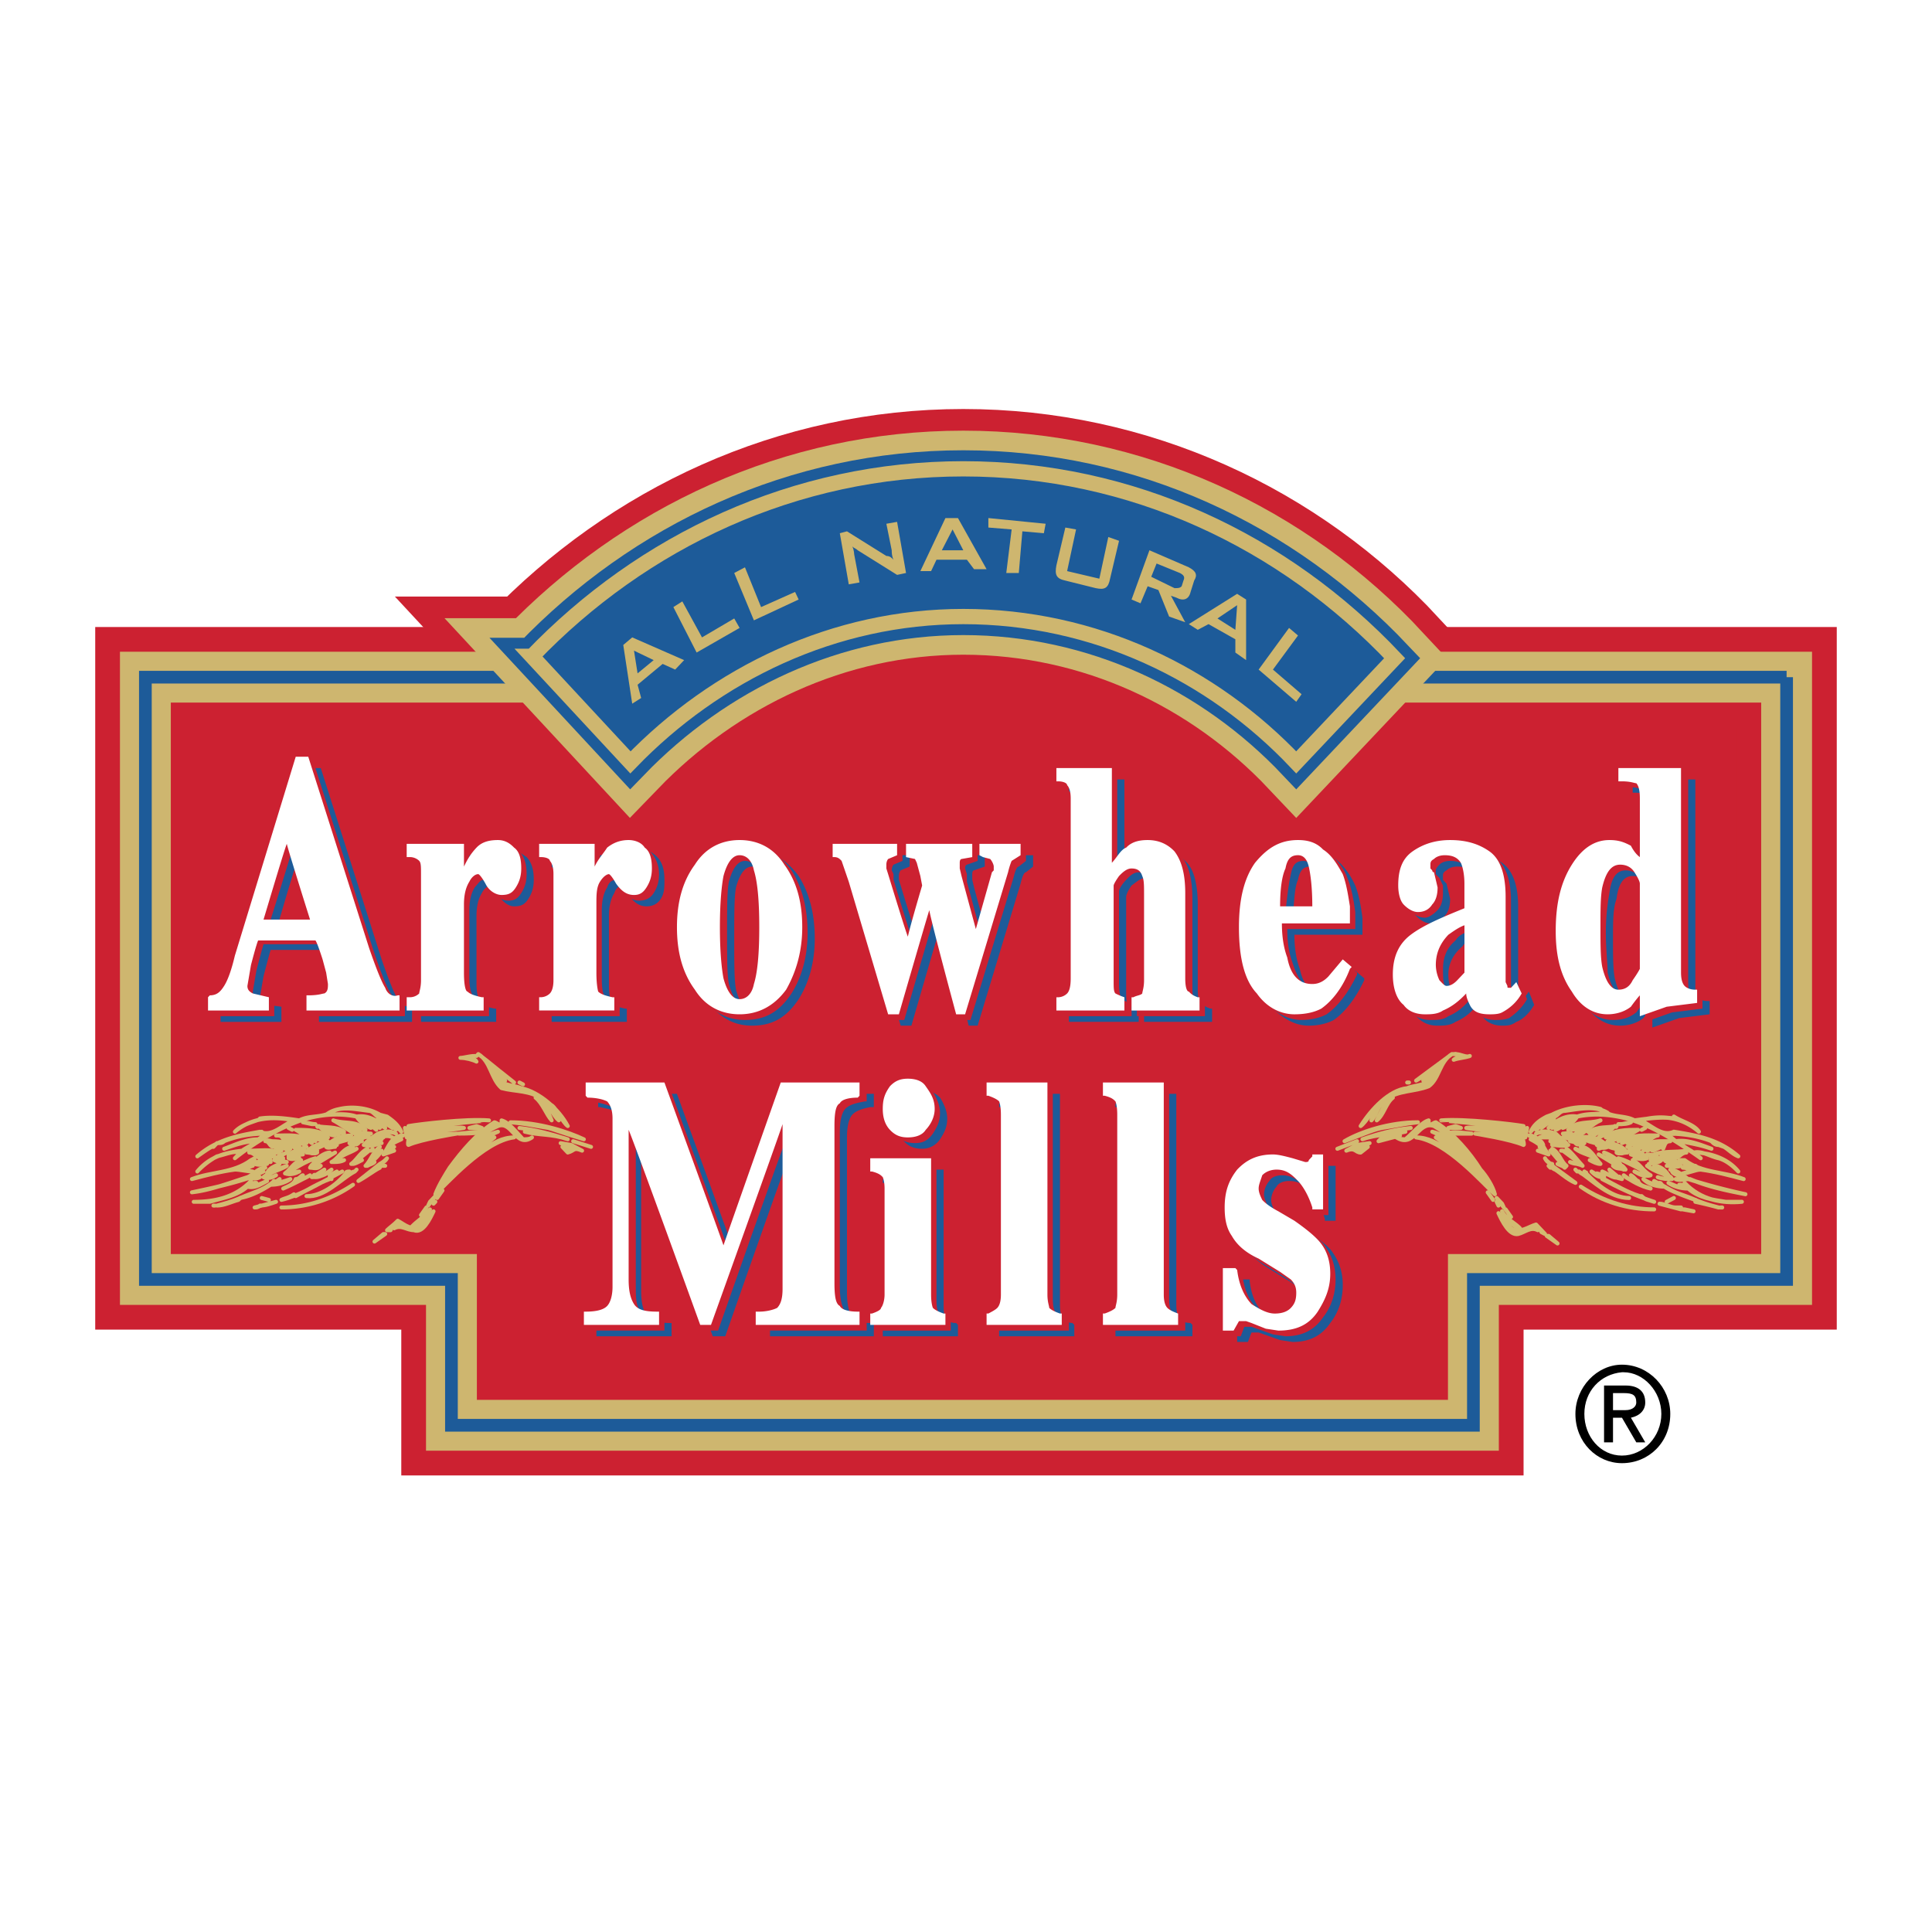 <!--?xml version="1.0" standalone="no"?--><svg xmlns="http://www.w3.org/2000/svg" viewBox="0 0 192.756 192.756"><title>Arrowhead Mills - SVG vector logo - www.oklogos.com</title><path fill-rule="evenodd" clip-rule="evenodd" fill="#fff" d="M0 0h192.756v192.756H0V0z"/><path d="M53.076 65.482c11.071-11.527 26.25-18.708 43.034-18.708 16.787 0 32.142 7.181 43.035 18.896l-9.82 10.393c-8.393-8.881-20.18-14.55-33.214-14.55-12.856 0-24.642 5.48-33.213 14.55l-9.822-10.581z" fill-rule="evenodd" clip-rule="evenodd" fill="#cc2131" stroke="#cc2131" stroke-width="11.933" stroke-miterlimit="2.613"/><path fill-rule="evenodd" clip-rule="evenodd" fill="#cc2131" stroke="#cc2131" stroke-width="10.009" stroke-miterlimit="2.613" d="M178.25 67.562H14.505v60.09h30.536v14.549h101.961v-14.549h31.248v-60.09z"/><path fill="none" stroke="#ceb66f" stroke-width="5.075" stroke-miterlimit="2.613" d="M178.25 67.561H14.505v60.091h30.536v14.549h101.961v-14.549h31.248V67.561z"/><path fill="none" stroke="#1d5b99" stroke-width="1.267" stroke-linecap="round" stroke-miterlimit="2.613" d="M178.25 67.562H14.505v60.09h30.536v14.549h101.961v-14.549h31.248v-60.09z"/><path fill-rule="evenodd" clip-rule="evenodd" fill="#cc2131" d="M73.432 64.16h45.177v7.747H73.432V64.16z"/><path d="M59.861 132.188c1.071 0 1.786-.189 2.143-.568.357-.566.535-1.322.535-2.268v-16.629c0-.943-.178-1.512-.535-1.889-.357-.189-1.072-.377-2.143-.566v-.756h7.5l5.893 16.061h.357l5.714-16.061h7.5v.756c-.893.189-1.607.377-1.964.756-.357.188-.536 1.133-.536 2.455v15.496c0 1.322.179 2.268.536 2.645.357.379 1.071.568 1.964.568v.943h-9.821v-.943c.893 0 1.607-.189 1.964-.379.536-.377.714-1.133.714-2.078v-17.195h-.179l-7.321 20.596h-.892l-7.321-20.219h-.179v15.873c0 1.135.179 2.078.536 2.646.356.566 1.25.756 2.5.756v.943h-6.964v-.943h-.001zM90.217 109.699c.536-.566 1.072-.756 1.786-.756.536 0 1.072.189 1.607.756.357.568.536 1.135.536 1.891s-.179 1.512-.536 2.078c-.536.379-1.072.756-1.607.756-.714 0-1.25-.377-1.786-.756-.357-.566-.714-1.322-.714-2.078s.357-1.322.714-1.891zm-1.964 22.676c.535-.188.893-.377 1.071-.566.357-.189.536-.756.536-1.701v-10.393c0-.566-.178-1.133-.357-1.322-.179-.377-.536-.566-1.25-.566v-.945h5.714v13.416c0 .756.179 1.322.357 1.512s.535.379 1.071.566v.756h-7.143v-.757h.001z" fill-rule="evenodd" clip-rule="evenodd" fill="#1d5b99"/><path d="M90.039 109.512c-.356.566-.714 1.322-.714 2.078 0 .945.357 1.512.714 2.078.536.756 1.25.945 1.964.945.536 0 1.25-.189 1.786-.945.357-.566.715-1.133.715-2.078 0-.756-.357-1.512-.715-2.078-.535-.568-1.25-.756-1.786-.756-.714 0-1.428.187-1.964.756zm.357 3.967c-.357-.566-.536-1.133-.536-1.889 0-.566.178-1.133.536-1.701.536-.377.893-.756 1.607-.756.536 0 .893.379 1.429.756.357.568.536 1.135.536 1.701 0 .756-.179 1.322-.536 1.889-.536.379-.893.756-1.429.756-.714-.001-1.071-.378-1.607-.756zM99.859 132.375c.537-.188.895-.377 1.072-.566.357-.377.357-.756.357-1.701v-17.762c0-.756 0-1.322-.18-1.512a8.306 8.306 0 0 0-1.25-.566v-.756h5.715v20.596c0 .945 0 1.324.357 1.512.178.379.535.568 1.07.756v.756h-7.143v-.757h.002zM111.467 132.375a8.391 8.391 0 0 0 1.25-.566c.18-.377.357-.756.357-1.701v-17.762c0-.756-.178-1.322-.357-1.512-.178-.189-.715-.377-1.25-.566v-.756h5.715v20.596c0 .945.178 1.324.357 1.512.178.379.535.568 1.07.756v.756h-7.143v-.757h.001zM123.609 127.84h.893c.178 1.701.715 2.836 1.607 3.592.715.566 1.607.943 2.5.943.715 0 1.25-.188 1.607-.566.357-.377.535-.945.535-1.701 0-.566-.178-1.133-.535-1.51-.18-.191-.537-.568-1.072-.758l-2.143-1.322c-1.25-.756-2.143-1.322-2.5-2.268-.535-.756-.893-1.701-.893-2.645 0-1.512.535-2.646 1.25-3.59.893-.945 1.965-1.514 3.393-1.514.715 0 1.25.189 1.965.379.713.189 1.25.377 1.428.377.18 0 .357 0 .535-.188 0-.189.18-.379.18-.568h.715v5.104h-.715c-.357-1.135-.715-2.08-1.43-2.836-.713-.754-1.428-1.133-2.32-1.133-.715 0-1.072.189-1.428.756-.357.377-.537.756-.537 1.322 0 .379.18.756.357 1.322.357.379.893.756 1.607 1.324l1.785.756c.893.566 1.607 1.133 2.143 1.699.715.945 1.25 2.08 1.25 3.402s-.535 2.645-1.25 3.779c-.893 1.133-1.963 1.701-3.57 1.701-.537 0-.893-.189-1.25-.189-.357-.189-.893-.379-1.607-.566l-.535-.189c-.18 0-.18-.189-.18-.189h-.178c-.18 0-.357.189-.537.189-.178.189-.178.566-.355.945h-.715v-5.858zM39.683 99.686c-.357-.568-.893-1.891-1.607-3.969l-6.071-19.085h-1.071l-6.25 19.841c-.357 1.512-.715 2.457-1.072 3.023s-.714.945-1.429.945h-.178v1.512h6.071v-1.512l-1.429-.189c-.536-.189-.714-.377-.714-.756l.357-2.078s.536-2.079.714-2.646h5.714c.179.378.714 2.078.714 2.078l.357 1.135c0 .189.179 1.322.179 1.322 0 .379 0 .756-.357.945 0 0-.536.189-1.607.189h-.179v1.512h9.286v-1.512h-.179c-.535 0-.891-.189-1.249-.755zm-7.5-6.804H27.54c.179-.567 1.964-6.803 2.322-7.558.179.756 2.143 6.991 2.321 7.558zM50.933 84.757c-.893 0-1.607.377-2.143.945-.357.566-.893 1.134-1.25 1.89v-2.267h-5.536v1.133l.179.189c.536 0 .714.188.893.378.179.188.357.566.357 1.322v10.582c-.179.756-.179 1.133-.357 1.322-.178.189-.536.189-.893.377h-.179v1.324h7.5v-1.324h-.179c-.893-.188-1.25-.377-1.428-.566 0-.188-.357-.566-.357-1.889V91.37c0-.945.178-1.701.536-2.268.179-.377.536-.755.893-.755 0 0 .179 0 .715.945.536.756 1.071 1.134 1.607 1.134.714 0 1.071-.189 1.428-.756s.536-1.134.536-1.89c0-.944-.179-1.7-.714-2.267-.537-.379-1.073-.756-1.608-.756zM63.968 84.757c-.714 0-1.429.377-2.143.945-.357.566-.893 1.134-1.25 1.89v-2.267H55.04v1.133l.179.189c.536 0 .894.188 1.072.378 0 .188.178.566.178 1.322v10.582c0 .756-.178 1.133-.356 1.322-.179.189-.357.189-.894.377h-.179v1.324h7.5v-1.324h-.178c-.893-.188-1.25-.377-1.25-.566-.179-.188-.357-.566-.357-1.889V91.37c0-.945.178-1.701.536-2.268.178-.566.536-.755.893-.755 0 0 .178 0 .535.945.536.756 1.071 1.134 1.786 1.134.536 0 1.071-.189 1.429-.756.357-.567.357-1.134.357-1.89 0-.944-.179-1.7-.715-2.267-.358-.379-.894-.756-1.608-.756zM75.04 84.757c-1.786 0-3.214.945-4.464 2.646-1.25 1.7-1.786 3.779-1.786 6.236s.536 4.536 1.786 6.237c1.25 1.699 2.679 2.455 4.464 2.455 1.964 0 3.393-.756 4.643-2.645 1.071-1.701 1.607-3.78 1.607-6.047 0-2.457-.536-4.536-1.607-6.236-1.251-1.701-2.858-2.646-4.643-2.646zm0 16.061c-.714 0-1.25-.756-1.607-2.078-.178-.945-.178-2.646-.178-5.102s0-4.157.178-5.102c.357-1.323.893-2.079 1.607-2.079s1.25.567 1.606 1.512c.179 1.133.357 3.023.357 5.669 0 2.457-.179 4.346-.357 5.479-.356 1.135-.714 1.701-1.606 1.701zM99.146 85.324v1.133l.178.189.893.188c.18.189.18.567.18.756v.188l-.18.379s-1.07 3.778-1.607 5.668l-1.428-5.291-.18-.756v-.566c0-.378.18-.378.18-.378l1.07-.378v-1.133h-6.606v1.133l.893.378.179.378.357 1.323.179.945s-1.072 3.591-1.429 5.102c-.357-.945-1.964-6.236-1.964-6.236l-.178-.567v-.377c0-.377.178-.567.178-.567l.893-.378v-1.133h-6.429v1.133l.179.189c.357 0 .536.188.714.378l.714 2.078 3.929 13.228h1.071s2.679-9.258 3.036-10.393c.357 1.135 2.679 10.393 2.679 10.393h.893l4.285-14.171c.178-.756.357-1.134.535-1.134l.715-.567v-1.133h-3.929v-.001zM119.859 100.062c-.178 0-.357-.377-.357-1.322v-8.503c0-1.89-.357-3.401-1.07-4.157-.715-.755-1.607-1.323-2.68-1.323-.713 0-1.428.377-2.143.756-.535.377-.893 1.134-1.428 1.7v-9.448h-5.535v1.134l.178.189c.535 0 .893.189 1.072.378 0 .189.178.567.178 1.323V98.74c0 .945-.178 1.322-.357 1.322-.178.379-.535.379-.893.566h-.178v1.324h6.963v-1.324h-.178c-.535-.188-.893-.377-.893-.566-.18 0-.18-.377-.18-1.322v-9.259s0-.378.537-1.134c.535-.378.893-.756 1.428-.756.357 0 .715.378.893.945.178.378.178.945.178 1.701v8.503c0 .945-.178 1.322-.178 1.322-.178.189-.357.379-.893.566h-.18v1.324h6.787v-1.324h-.18c-.533-.187-.713-.376-.891-.566zM133.787 98.551c-.535.566-1.07.756-1.607.756-1.25 0-2.143-.943-2.5-2.645-.355-.946-.535-2.079-.535-3.402h6.787v-1.7c-.18-1.323-.359-2.268-.715-3.212-.535-1.134-1.072-1.89-1.965-2.646-.715-.567-1.607-.945-2.5-.945-1.607 0-3.035.945-4.285 2.457-1.072 1.512-1.607 3.59-1.607 6.425 0 3.024.535 5.292 1.785 6.614s2.5 2.078 3.93 2.078c.893 0 1.785-.189 2.5-.566 1.07-.756 2.143-2.078 3.035-3.969v-.189l-.893-.756-1.43 1.7zm-4.285-10.771c.178-.944.535-1.322 1.25-1.322.535 0 .893.378 1.072 1.134.178.756.355 2.079.355 3.968h-3.213c.179-1.701.179-3.024.536-3.78zM152.002 99.686h-.18c-.178 0-.178-.189-.178-.189l-.178-.566v-8.504c0-2.079-.537-3.59-1.607-4.346-1.072-.755-2.322-1.323-3.93-1.323-1.428 0-2.678.567-3.75 1.323-.893.756-1.428 1.89-1.428 3.401 0 .756.178 1.512.535 1.89s.893.756 1.43.756c.535 0 1.07-.378 1.428-.756s.535-.945.535-1.701l-.178-.756-.178-.755-.18-.189-.178-.189v-.377c0-.189 0-.377.357-.567.178-.188.535-.378 1.07-.378.715 0 1.25.189 1.607.567.357.566.535 1.322.535 2.267v2.457c-2.5.756-4.285 1.7-5.535 2.646-1.25.945-1.785 2.268-1.785 3.969 0 1.322.357 2.455 1.07 3.023.715.754 1.43.943 2.143.943.537 0 1.25 0 1.787-.377.893-.379 1.605-.945 2.32-1.891.178.566.178.945.357 1.324.357.566 1.072.943 1.965.943.535 0 .893 0 1.428-.377.535-.189 1.25-.756 1.785-1.701l-.535-1.322-.532.755zm-4.643-6.237v4.725l-.715.756c-.357.377-.535.566-1.072.566-.178 0-.355-.189-.713-.566-.18-.379-.357-.945-.357-1.701 0-1.134.535-2.079 1.428-2.834.357-.568.892-.757 1.429-.946zM170.395 99.875c-.537 0-.895-.189-1.072-.379s-.178-.566-.178-1.322V77.765h-6.25v1.323h.178c.893 0 1.25.189 1.43.189.178.189.355.378.355 1.512v5.858c-.355-.567-.893-1.134-.893-1.134-.535-.379-1.25-.756-2.143-.756-1.428 0-2.678.945-3.75 2.646-1.07 1.512-1.428 3.779-1.428 6.614 0 2.646.357 4.535 1.428 6.046.893 1.512 2.143 2.268 3.572 2.268.715 0 1.607-.189 2.32-.756 0 0 .537-.756.893-1.133v2.078l2.68-.945 3.035-.377v-1.322h-.177v-.001zm-5.538-10.772v8.692s-.178.379-.713 1.135c-.357.756-.893.945-1.25.945-.895 0-1.43-.758-1.787-2.27-.178-.943-.178-2.267-.178-3.967 0-1.701 0-3.023.357-3.968.178-1.511.713-2.268 1.607-2.268.535 0 1.07.189 1.428.567.359.756.536 1.134.536 1.134zM79.146 109.133s-5.536 15.684-5.714 16.252c-.178-.568-5.893-16.252-5.893-16.252h-7.857v1.324h.179c.893.188 1.607.377 1.964.566.357.377.536.945.536 1.699v16.629c0 .945-.178 1.701-.536 2.08-.357.377-.893.566-1.964.566h-.357v1.322h7.5v-1.322h-.178c-1.25 0-1.964-.379-2.322-.756-.357-.566-.536-1.322-.536-2.457v-14.928c.714 1.701 7.143 19.463 7.143 19.463h1.25s6.607-18.896 7.143-20.029v16.439c0 .945-.357 1.512-.714 1.889-.357.189-1.072.379-1.786.379h-.179v1.322h10.357v-1.322h-.357c-.893 0-1.428-.189-1.786-.566-.178-.189-.536-.945-.536-2.457v-15.496c0-1.51.357-2.078.536-2.268.357-.377.893-.566 1.786-.754h.357v-1.324h-8.036v.001zm7.5.945c-.893.189-1.607.379-1.964.756s-.536 1.322-.536 2.645v15.496c0 1.512.179 2.268.536 2.834.357.379 1.071.566 1.964.756v.379h-9.464v-.379a13.842 13.842 0 0 0 1.964-.566c.536-.379.714-1.135.714-2.268v-17.385h-.536s-7.322 20.219-7.322 20.598h-.535c-.179-.379-7.321-20.031-7.321-20.031h-.536v15.873c0 1.322.178 2.078.536 2.646.357.566 1.25.943 2.5 1.133v.379h-6.607v-.379c1.072-.189 1.786-.377 2.144-.945.356-.377.535-1.133.535-2.268v-16.629c0-.943-.179-1.699-.535-2.078-.536-.188-1.072-.377-2.144-.566v-.379h7.143c.179.189 5.893 16.252 5.893 16.252h.714s5.536-16.062 5.714-16.252h7.143v.378zM94.503 131.619c-.179 0-.357-.377-.357-1.322v-13.605h-6.071v1.324h.179c.714.188.893.377 1.071.566.179 0 .179.377.179 1.133v10.393c0 .756 0 1.324-.357 1.512 0 .189-.357.379-.893.379l-.179.189v1.133h7.5v-1.133l-.178-.189c-.537-.001-.894-.19-.894-.38zm.714 1.324H88.61v-.568c.357 0 .714-.188.893-.377.357-.379.535-.945.535-1.891v-10.393c0-.756-.178-1.133-.356-1.512-.179-.188-.536-.377-1.072-.566v-.379h5.178v13.039c0 .945 0 1.322.357 1.701.179.189.536.377 1.071.377l.001.569z" fill-rule="evenodd" clip-rule="evenodd" fill="#1d5b99"/><path d="M106.109 131.619c-.178-.188-.357-.566-.357-1.512v-20.975h-6.07v1.324h.178c.537.188.895.377 1.072.566 0 0 .178.377.178 1.322v17.762c0 .945-.178 1.324-.178 1.512-.357.189-.535.379-1.072.379l-.178.189v1.133h7.5v-1.133l-.18-.189a1.322 1.322 0 0 1-.893-.378zm.715 1.324h-6.785v-.568c.535 0 .893-.188 1.07-.566.357-.189.537-.756.537-1.701v-17.762c0-.945-.18-1.512-.357-1.701-.357-.188-.715-.377-1.25-.566v-.379h5.357v20.408c0 .945 0 1.512.355 1.701.18.379.537.566 1.072.566l.001.568zM117.717 131.619c-.178-.188-.357-.566-.357-1.512v-20.975h-6.07v1.324h.178c.715.188.893.377 1.072.566 0 0 .178.377.178 1.322v17.762c0 .945-.178 1.324-.178 1.512-.18.189-.537.379-1.072.379l-.178.189v1.133h7.678v-1.133l-.18-.189c-.536.001-.893-.188-1.071-.378zm.715 1.324h-6.607v-.568c.357 0 .715-.188 1.072-.566.178-.189.355-.756.355-1.701v-17.762c0-.945-.178-1.512-.355-1.701-.18-.188-.715-.377-1.072-.566v-.379h5.178v20.408c0 .945 0 1.512.357 1.701.18.379.535.566 1.072.566v.568zM132.717 124.629c-.537-.568-1.25-1.135-2.322-1.701l-1.607-.945c-.713-.377-1.25-.756-1.605-1.133-.18-.379-.357-.756-.357-1.135 0-.377.178-.945.535-1.322.178-.377.715-.566 1.25-.566.893 0 1.607.377 2.143 1.133.715.566 1.072 1.512 1.428 2.646v.188h1.072v-5.479h-1.072v.188l-.178.379c-.178.189-.357.189-.357.189l-1.25-.379c-.715-.377-1.428-.377-2.143-.377-1.428 0-2.678.566-3.572 1.512-.893 1.133-1.25 2.268-1.25 3.779 0 1.133.357 2.078.895 2.834.355.756 1.25 1.512 2.5 2.268l2.143 1.322 1.07.756c.357.379.537.756.537 1.322 0 .756-.18 1.135-.537 1.512-.357.379-.893.568-1.428.568-.893 0-1.607-.379-2.322-.945-.893-.756-1.428-1.891-1.607-3.402v-.188h-1.25v6.234h1.072l.357-.943h.714l.535.188 1.607.568 1.25.188c1.607 0 2.857-.566 3.75-1.889.893-1.135 1.25-2.457 1.25-3.779s-.359-2.458-1.251-3.591zm-.358 7.18c-.715 1.135-1.965 1.512-3.393 1.512h-1.25l-1.43-.566-.893-.379h-.178c-.357 0-.537.189-.715.379 0 0-.178.377-.357.566h-.357v-5.291h.537c.178 1.701.713 2.834 1.607 3.59.893.568 1.785.945 2.678.945.715 0 1.428-.189 1.785-.566.357-.566.535-1.135.535-1.891 0-.566-.178-1.133-.535-1.701l-1.07-.754-2.322-1.324c-1.07-.756-1.965-1.322-2.322-2.078-.535-.756-.713-1.701-.713-2.645 0-1.324.357-2.457 1.07-3.402.715-.945 1.787-1.512 3.215-1.512.535 0 1.25.189 1.965.379l1.428.377c.18 0 .535 0 .715-.189 0 0 0-.377.178-.566h.357v4.725h-.357c-.357-1.135-.713-2.078-1.428-2.834s-1.607-1.135-2.5-1.135c-.715 0-1.25.189-1.607.756-.357.379-.535.945-.535 1.512 0 .379 0 .945.357 1.322.357.568.893.945 1.785 1.512l1.607.945c1.07.566 1.785.945 2.143 1.512.715.945 1.07 1.891 1.07 3.213s-.355 2.455-1.07 3.588z" fill-rule="evenodd" clip-rule="evenodd" fill="#1d5b99"/><path d="M78.432 108.566s-5.535 15.684-5.714 16.25c-.179-.566-5.893-16.25-5.893-16.25h-7.857v1.322h.178c.893.189 1.607.379 1.964.568.357.377.536.943.536 1.699v16.629c0 .945-.179 1.701-.536 2.078-.179.379-.893.568-1.964.568h-.356v1.322h7.5v-1.322h-.179c-1.25 0-1.964-.379-2.321-.756-.357-.568-.357-1.324-.357-2.457v-14.928c.536 1.699 6.964 19.463 6.964 19.463h1.25s6.607-18.896 7.143-20.031v16.441c0 .943-.179 1.512-.715 1.889-.357.189-.893.379-1.785.379h-.179v1.322h10.357v-1.322h-.358c-.893 0-1.428-.189-1.786-.568-.179-.188-.536-.943-.536-2.457v-15.494c0-1.512.357-2.078.536-2.268.357-.377.893-.566 1.964-.756h.179v-1.322h-8.035v.001zM93.075 113.102c.357-.566.714-1.133.714-2.078 0-.756-.357-1.512-.714-2.08-.536-.566-1.072-.756-1.786-.756s-1.429.189-1.964.756c-.357.568-.714 1.324-.714 2.08 0 .945.357 1.512.714 2.078.536.756 1.25.945 1.964.945s1.25-.19 1.786-.945zM93.789 131.053c-.178 0-.357-.377-.357-1.322v-13.605H87.36v1.322h.179c.714.189.893.379 1.071.568.178 0 .178.377.178 1.133v10.393c0 .756 0 1.322-.356 1.512 0 .189-.357.379-.893.379l-.179.188v1.135h7.5v-1.135l-.178-.188c-.536-.001-.893-.191-.893-.38zM105.396 131.053c-.18-.189-.357-.566-.357-1.512v-20.975h-6.072v1.322h.18c.713.189.893.379 1.07.568 0 0 .18.377.18 1.322v17.762c0 .945-.18 1.322-.18 1.512-.178.189-.535.379-1.07.379l-.18.188v1.135h7.68v-1.135l-.18-.188c-.535.001-.893-.189-1.071-.378zM117.002 131.053c-.178-.189-.357-.566-.357-1.512v-20.975h-6.07v1.322h.178c.715.189.895.379 1.072.568 0 0 .178.377.178 1.322v17.762c0 .945 0 1.322-.178 1.512s-.535.379-1.072.379l-.178.188v1.135h7.678v-1.135l-.178-.188c-.536.001-.893-.189-1.073-.378zM129.68 122.361l-1.605-.945c-.715-.379-1.25-.756-1.607-1.135-.18-.377-.357-.756-.357-1.133 0-.379.178-.945.535-1.322.18-.379.715-.568 1.25-.568.893 0 1.607.379 2.143 1.135.715.566 1.072 1.512 1.43 2.645v.189h1.07v-5.48h-1.07v.189l-.18.379c-.178.188-.357.188-.357.188l-1.25-.377c-.713-.379-1.428-.379-2.143-.379-1.428 0-2.678.568-3.57 1.512-.893 1.135-1.25 2.268-1.25 3.779 0 1.135.357 2.08.893 2.836s1.25 1.512 2.5 2.268l2.143 1.322 1.072.756c.355.379.535.756.535 1.322 0 .756-.18 1.135-.535 1.512-.357.379-.715.566-1.43.566-.893 0-1.607-.377-2.32-.943-.895-.756-1.43-1.891-1.607-3.402v-.189h-1.25v6.236h1.07l.357-.945h.714l.535.189 1.607.566 1.25.189c1.607 0 2.857-.566 3.75-1.889.893-1.135 1.25-2.457 1.25-3.779 0-1.324-.357-2.457-1.25-3.592-.536-.567-1.251-1.133-2.323-1.7zM38.969 99.117c-.357-.566-.893-1.889-1.607-3.967l-6.071-19.085H30.22l-6.071 19.841c-.536 1.512-.893 2.458-1.25 3.024-.357.566-.714.945-1.25.945h-.357v1.512h6.071v-1.512l-1.428-.189c-.536-.189-.714-.379-.714-.756l.357-2.08s.536-2.078.714-2.645h5.714c.178.378.714 2.078.714 2.078l.357 1.322.179 1.135c0 .377 0 .756-.179.945-.178 0-.714.189-1.786.189h-.179v1.512h9.286v-1.512h-.179c-.536.001-.893-.188-1.25-.757zm-7.5-6.802h-4.643c.178-.567 2.143-6.802 2.321-7.559.18.757 2.144 6.993 2.322 7.559zM50.219 84.19c-.893 0-1.429.378-2.143.944-.357.567-.893 1.134-1.25 1.891v-2.268H41.29v1.323h.179c.536 0 .893.188.893.378.178.189.357.567.357 1.322v10.583c-.179.754-.179 1.133-.357 1.322-.179.189-.536.189-.893.377h-.179v1.324h7.5v-1.324h-.179c-.893-.188-1.25-.377-1.428-.566 0-.189-.357-.566-.357-1.891v-6.802c0-.945.179-1.701.536-2.268.357-.377.536-.756.893-.756 0 0 .179 0 .714.945.536.756 1.072 1.134 1.786 1.134.536 0 .893-.189 1.25-.756.356-.566.536-1.133.536-1.889 0-.945-.18-1.7-.715-2.268-.536-.377-1.072-.755-1.607-.755zM61.826 100.062h-.179c-.893-.188-1.25-.377-1.25-.566-.178-.189-.357-.566-.357-1.891v-6.802c0-.945.179-1.701.536-2.268.179-.567.536-.756.893-.756 0 0 .179 0 .536.945.535.756 1.071 1.134 1.785 1.134.536 0 1.072-.189 1.429-.756.357-.566.536-1.133.536-1.889 0-.945-.357-1.7-.893-2.268-.357-.378-.893-.756-1.607-.756-.715 0-1.429.378-2.143.944-.357.567-.714 1.134-1.25 1.891v-2.268h-5.536v1.323h.179c.535 0 .893.188 1.071.378 0 .189.179.567.179 1.322v10.583c0 .754-.179 1.133-.357 1.322s-.357.189-.893.377h-.179v1.324h7.5v-1.323zM74.325 101.764c1.964 0 3.393-.756 4.643-2.646 1.071-1.699 1.607-3.778 1.607-6.045 0-2.457-.536-4.536-1.607-6.236-1.25-1.701-2.678-2.646-4.643-2.646-1.786 0-3.214.944-4.464 2.646-1.25 1.701-1.785 3.779-1.785 6.236 0 2.456.535 4.534 1.785 6.235s2.679 2.456 4.464 2.456zm1.607-3.213c-.357 1.135-.714 1.701-1.607 1.701-.714 0-1.25-.756-1.607-2.078-.179-.945-.179-2.646-.179-5.102 0-2.457 0-4.158.179-5.103.357-1.322.893-2.079 1.607-2.079s1.25.567 1.607 1.512c.179 1.134.357 3.023.357 5.669.001 2.457-.178 4.347-.357 5.48zM101.646 86.458l.713-.567v-1.134h-3.928v1.134l.178.189.895.188c.178.189.178.567.178.757v.188l-.178.378-1.607 5.669-1.429-5.291v-.756l-.179-.566c0-.379.179-.379.179-.379l1.072-.377v-1.134h-6.607v1.134l.893.377.178.379.357 1.322.178.945s-1.071 3.59-1.428 5.102c-.357-.944-1.964-6.236-1.964-6.236v-.566l-.179-.378c0-.378.179-.567.179-.567l.893-.377v-1.134h-6.428v1.134l.178.189c.357 0 .536.188.714.378l.714 2.079 3.928 13.228h1.071s2.679-9.259 3.036-10.393c.357 1.134 2.678 10.393 2.678 10.393h.893l4.285-14.172c.18-.759.358-1.136.537-1.136zM119.145 99.496c-.178 0-.178-.379-.178-1.322V89.67c0-1.89-.357-3.402-1.072-4.157-.893-.756-1.785-1.323-2.855-1.323-.715 0-1.43.378-2.143.756-.537.378-.895 1.134-1.43 1.701v-9.449h-5.535v1.134l.178.189c.537 0 .893.189 1.072.378 0 .189.178.567.178 1.323v17.952c0 .943-.178 1.322-.357 1.322-.178.379-.355.379-.893.566h-.178v1.324h6.965v-1.324h-.18c-.535-.188-.893-.377-.893-.566 0 0-.178-.379-.178-1.322v-9.26s0-.378.713-1.134c.357-.377.715-.755 1.25-.755.357 0 .715.377.893.944.18.378.18.945.18 1.701v8.504c0 .943 0 1.322-.18 1.322-.178.189-.357.379-.893.566h-.178v1.324h6.785v-1.324h-.18c-.354-.187-.712-.376-.891-.566zM133.074 97.984c-.537.566-1.072.756-1.607.756-1.25 0-1.965-.945-2.5-2.646-.357-.945-.537-2.079-.537-3.401h6.787v-1.701c-.18-1.323-.357-2.268-.715-3.213-.357-1.133-1.072-1.889-1.785-2.646-.893-.566-1.787-.944-2.68-.944-1.607 0-3.035.944-4.105 2.457-1.252 1.512-1.787 3.59-1.787 6.425 0 3.023.535 5.292 1.787 6.614 1.25 1.322 2.498 2.078 3.928 2.078.893 0 1.785-.189 2.5-.566 1.07-.756 2.143-2.08 3.035-3.969v-.189l-.893-.756-1.428 1.701zm-4.287-10.771c.18-.945.537-1.323 1.25-1.323.537 0 .893.377 1.072 1.134.178.755.357 2.078.357 3.968h-3.215c.179-1.7.358-3.023.536-3.779zM151.287 99.117h-.178l-.18-.188-.178-.566v-8.504c0-2.079-.535-3.591-1.607-4.346-1.072-.756-2.322-1.323-3.928-1.323-1.43 0-2.68.567-3.75 1.323-.893.755-1.43 1.889-1.43 3.401 0 .756.18 1.512.537 1.89.535.378.893.756 1.605.756.357 0 .893-.378 1.25-.756s.537-.945.537-1.701v-.755l-.357-.756-.18-.189-.178-.189v-.378c0-.188.178-.378.357-.567.178-.188.535-.377 1.07-.377.715 0 1.25.189 1.607.567.357.567.535 1.322.535 2.268v2.457c-2.498.755-4.285 1.701-5.535 2.646-1.07.945-1.785 2.268-1.785 3.968 0 1.322.357 2.457 1.072 3.023.713.756 1.428.945 2.143.945.713 0 1.25 0 1.785-.377.893-.379 1.607-.945 2.32-1.891.18.566.18.945.357 1.322.357.568 1.072.945 1.965.945.535 0 .893 0 1.428-.189.537-.377 1.25-.945 1.787-1.889l-.537-1.322-.532.752zm-4.642-6.235v4.723l-.715.758c-.178.377-.535.566-1.07.566-.18 0-.357-.189-.715-.566-.178-.379-.178-.945-.178-1.701 0-1.134.357-2.079 1.25-2.835.355-.567.892-.755 1.428-.945zM169.68 99.307c-.535 0-.893-.189-1.072-.377-.178-.189-.178-.566-.178-1.324V77.198h-6.25v1.323h.18c.893 0 1.248.189 1.428.189.178.189.357.378.357 1.512v5.858c-.357-.566-.893-1.134-.893-1.134-.537-.378-1.252-.756-1.965-.756-1.607 0-2.857.944-3.928 2.646-.895 1.512-1.43 3.779-1.43 6.613 0 2.646.357 4.536 1.43 6.047 1.07 1.512 2.143 2.268 3.57 2.268.893 0 1.607-.189 2.322-.756 0 0 .535-.756.893-1.133v2.078l2.678-.945 3.035-.379v-1.323h-.177v.001zm-5.535-10.771v8.692s-.18.377-.715 1.135c-.357.754-.893.943-1.25.943-.893 0-1.428-.756-1.785-2.268 0-.944-.18-2.267-.18-3.967 0-1.701.18-3.024.357-3.969.18-1.511.715-2.267 1.607-2.267.535 0 1.072.189 1.428.756.358.568.538.945.538.945z" fill-rule="evenodd" clip-rule="evenodd" fill="#cc2131"/><path d="M77.896 108s-5.536 15.684-5.714 16.25c-.179-.566-5.892-16.25-5.892-16.25h-7.857v1.322l.179.189c.893 0 1.607.188 1.964.377.357.379.536.945.536 1.701v16.816c0 .758-.179 1.514-.536 1.891-.357.379-1.072.566-2.143.566h-.178v1.324h7.5v-1.324h-.179c-1.25 0-1.964-.188-2.321-.756-.357-.566-.536-1.322-.536-2.455v-14.93c.714 1.701 7.143 19.465 7.143 19.465h1.072s6.785-18.896 7.142-20.031v16.441c0 .943-.178 1.51-.535 1.889-.357.189-1.071.377-1.786.377h-.357v1.324h10.357v-1.324h-.179c-.893 0-1.607-.188-1.786-.566-.357-.189-.536-.756-.536-2.268v-15.684c0-1.512.179-2.078.536-2.268.179-.379.893-.566 1.786-.566l.179-.189V108h-7.859zM92.36 112.723c.536-.566.893-1.322.893-2.078 0-.945-.357-1.512-.893-2.268-.357-.566-1.071-.756-1.786-.756s-1.25.189-1.786.756c-.535.756-.714 1.322-.714 2.268 0 .756.179 1.512.714 2.078.536.568 1.072.756 1.786.756s1.429-.188 1.786-.756zM93.075 130.486s-.179-.379-.179-1.322v-13.605h-6.071v1.322h.179c.714.189.893.377 1.071.566 0 0 .179.379.179 1.135v10.582c0 .566-.179 1.133-.357 1.322 0 .189-.357.377-.893.566h-.179v1.135h7.5v-1.135h-.179c-.536-.189-.893-.376-1.071-.566zM104.682 130.486c0-.189-.18-.566-.18-1.322V108h-6.07v1.322h.178c.537.189.895.377 1.072.566 0 0 .178.379.178 1.322v17.953c0 .756-.178 1.133-.355 1.322-.18.189-.537.377-.895.566h-.178v1.135h7.5v-1.135h-.18c-.535-.188-.893-.375-1.07-.565zM116.467 130.486c-.18-.189-.357-.566-.357-1.322V108h-6.07v1.322h.178c.715.189.893.377 1.072.566 0 0 .178.379.178 1.322v17.953c0 .756-.178 1.133-.178 1.322-.18.189-.537.377-1.072.566h-.178v1.135h7.5v-1.135c-.538-.188-.895-.375-1.073-.565zM129.145 121.793l-1.607-.943c-.713-.379-1.25-.756-1.605-1.135-.18-.377-.357-.756-.357-1.133 0-.379.178-.756.357-1.324.355-.377.893-.566 1.428-.566.893 0 1.428.379 2.143 1.135.535.566 1.072 1.512 1.428 2.645v.189h1.072v-5.48h-1.072v.189l-.355.377c0 .189-.18.189-.357.189l-1.25-.377c-.715-.189-1.43-.379-1.965-.379-1.607 0-2.678.566-3.572 1.512-.893 1.135-1.248 2.268-1.248 3.779 0 1.135.178 2.078.713 2.834.535.945 1.43 1.701 2.68 2.268l2.143 1.324 1.07.756c.357.377.537.754.537 1.322 0 .756-.18 1.133-.537 1.512-.357.377-.893.566-1.605.566-.715 0-1.43-.377-2.322-.945-.715-.756-1.25-1.889-1.43-3.4l-.178-.189h-1.25v6.236h1.072l.535-.945h.715l.535.189 1.428.566 1.25.189c1.787 0 3.037-.566 3.93-1.891.713-1.133 1.25-2.266 1.25-3.779 0-1.322-.357-2.455-1.25-3.4-.541-.567-1.254-1.135-2.326-1.891zM38.433 98.551c-.357-.566-.893-1.889-1.607-3.968l-6.071-19.085h-1.25l-6.071 19.841c-.357 1.511-.715 2.456-1.072 3.024-.357.566-.714.943-1.429.943l-.178.189v1.322h6.071v-1.322l-1.607-.379c-.357-.188-.535-.377-.535-.754l.356-2.08s.536-2.078.715-2.456h5.714c.179.189.714 1.889.714 1.889l.357 1.323.179 1.135c0 .377 0 .756-.357.943-.179 0-.536.189-1.606.189h-.179v1.512h9.286v-1.512h-.179c-.537.191-1.072-.188-1.251-.754zm-7.499-6.802h-4.643c.179-.567 1.964-6.614 2.321-7.559.179.756 2.143 6.992 2.322 7.559zM49.683 83.812c-.893 0-1.607.189-2.143.756-.536.566-.893 1.134-1.25 1.89V84.19h-5.714v1.323h.357c.357 0 .714.188.893.377.178.189.178.567.178 1.323v10.581c0 .756-.178 1.135-.178 1.322a1.328 1.328 0 0 1-.893.379h-.357v1.322h7.678v-1.322h-.179c-.893-.189-1.25-.379-1.429-.566-.178 0-.357-.566-.357-1.891v-6.802c0-.945.179-1.701.536-2.268.179-.378.536-.756.893-.756 0 0 .179 0 .715.945.357.755 1.071 1.133 1.607 1.133.714 0 1.072-.189 1.428-.756.357-.567.536-1.134.536-1.889 0-.945-.179-1.701-.714-2.079-.536-.565-1.071-.754-1.607-.754zM61.29 99.496h-.179c-.893-.189-1.25-.379-1.429-.566 0 0-.179-.566-.179-1.891v-6.802c0-.945 0-1.701.357-2.268s.714-.756.893-.756c0 0 .178 0 .714.945.536.755 1.071 1.133 1.786 1.133.535 0 .893-.189 1.25-.756s.536-1.134.536-1.889c0-.945-.178-1.701-.714-2.079-.357-.567-1.071-.756-1.607-.756-.714 0-1.428.189-2.143.756-.357.566-.893 1.134-1.25 1.89v-2.268H53.79v1.323h.179c.536 0 .893.188.893.377.178.189.357.567.357 1.323v10.581c0 .756-.179 1.135-.357 1.322a1.328 1.328 0 0 1-.893.379h-.179v1.322h7.5v-1.32zM73.79 101.197c1.786 0 3.393-.756 4.643-2.457 1.071-1.891 1.607-3.968 1.607-6.236 0-2.457-.536-4.535-1.786-6.236-1.071-1.7-2.678-2.456-4.464-2.456-1.786 0-3.393.756-4.464 2.456-1.25 1.701-1.786 3.78-1.786 6.236s.536 4.535 1.786 6.236c1.071 1.701 2.677 2.457 4.464 2.457zm1.428-3.023c-.179.943-.714 1.512-1.429 1.512s-1.25-.756-1.607-2.08c-.179-.943-.357-2.645-.357-5.101 0-2.457.178-4.157.357-5.102.357-1.323.893-2.078 1.607-2.078s1.25.566 1.429 1.511c.357 1.134.535 3.023.535 5.669s-.178 4.534-.535 5.669zM100.932 85.891l.893-.566V84.19h-4.107v1.134l.357.189.715.188c.178.189.357.566.357.756v.378l-.18.189s-1.07 3.779-1.607 5.668l-1.428-5.291-.178-.755v-.566c0-.378.178-.378.178-.378l1.07-.188V84.19h-6.606v1.323l.893.188.178.378.357 1.323.178.945s-1.071 3.59-1.428 5.102c-.357-.944-1.964-6.235-1.964-6.235l-.178-.566v-.379c0-.377.178-.566.178-.566l.893-.377V84.19h-6.429v1.323h.179c.357 0 .536.188.714.377l.714 2.079 3.928 13.228h1.072s2.678-9.26 3.036-10.394c.178 1.133 2.678 10.394 2.678 10.394h.893l4.286-14.172c.18-.757.358-1.134.358-1.134zM118.609 98.93c-.178 0-.357-.379-.357-1.324v-8.503c0-1.889-.357-3.212-1.07-4.157-.715-.756-1.607-1.134-2.68-1.134-.893 0-1.605.189-2.143.756-.535.189-.893.945-1.428 1.512v-9.448h-5.535v1.323h.178c.535 0 .893.189.893.378.18.189.357.567.357 1.323v17.951c0 .945-.178 1.324-.357 1.512a1.324 1.324 0 0 1-.893.379h-.178v1.322h6.785v-1.322a7.247 7.247 0 0 1-.893-.379c-.18-.188-.18-.566-.18-1.322v-9.448s0-.188.537-.945c.535-.567.893-.755 1.25-.755.535 0 .893.188 1.07.755.178.377.178.945.178 1.89v8.503c0 .756-.178 1.135-.178 1.322-.178.189-.535.189-.893.379h-.178v1.322h6.785v-1.322h-.18c-.532-.191-.712-.381-.89-.568zM132.537 97.418c-.535.566-1.07.756-1.607.756-1.25 0-2.143-.756-2.5-2.646-.355-.945-.535-2.079-.535-3.401h6.787v-1.701c-.18-1.134-.357-2.267-.715-3.212-.537-.945-1.072-1.889-1.965-2.457-.715-.756-1.607-.945-2.5-.945-1.785 0-3.035.756-4.285 2.268-1.072 1.512-1.607 3.59-1.607 6.425 0 3.023.535 5.291 1.785 6.613 1.072 1.512 2.5 2.08 3.75 2.08 1.072 0 1.965-.189 2.68-.568 1.07-.754 2.143-2.078 2.857-3.967l.178-.189-.893-.756-1.43 1.7zm-4.285-10.771c.178-.945.535-1.323 1.25-1.323.535 0 .893.377 1.072 1.133.178.756.355 2.079.355 3.968h-3.213c.001-1.7.179-3.023.536-3.778zM150.752 98.551h-.18c-.178 0-.178 0-.178-.188l-.178-.379v-8.503c0-2.268-.537-3.779-1.607-4.535-1.072-.756-2.322-1.134-3.93-1.134-1.428 0-2.678.378-3.75 1.134-1.07.756-1.428 1.89-1.428 3.401 0 .755.178 1.512.535 1.89s.893.756 1.43.756c.535 0 1.07-.189 1.428-.756.357-.378.535-.945.535-1.701l-.178-.756-.18-.755c-.178 0-.178-.189-.178-.189l-.178-.188v-.379c0-.188 0-.377.355-.566.18-.188.537-.377 1.072-.377.715 0 1.25.189 1.607.755.178.378.357 1.134.357 2.079v2.456c-2.322.945-4.107 1.701-5.357 2.646s-1.785 2.268-1.785 3.968c0 1.322.357 2.457 1.07 3.023.537.756 1.43.945 2.143.945.537 0 1.25 0 1.787-.379.893-.377 1.605-.943 2.32-1.701 0 .379.18.758.357 1.135.357.756 1.07.945 1.965.945.357 0 .893 0 1.25-.189.713-.379 1.428-.945 1.963-1.891l-.535-1.133-.532.566zm-4.643-6.236v4.724l-.715.756c-.357.379-.715.568-1.07.568-.18 0-.357-.189-.715-.568a3.7 3.7 0 0 1-.357-1.512c0-1.323.535-2.267 1.25-3.023.535-.378 1.07-.756 1.607-.945zM169.145 98.74c-.537 0-.895-.189-1.072-.377-.178-.189-.357-.568-.357-1.324V76.631h-6.25v1.323h.357c.893 0 1.25.189 1.43.189.178.189.355.567.355 1.512v5.858c-.535-.379-.893-1.134-.893-1.134-.715-.378-1.25-.567-2.143-.567-1.428 0-2.678.756-3.75 2.456-1.07 1.701-1.607 3.78-1.607 6.614 0 2.646.537 4.536 1.607 6.047.893 1.512 2.143 2.268 3.572 2.268.713 0 1.605-.189 2.32-.756 0 0 .537-.756.893-1.135v2.08l2.68-.945 3.035-.379V98.74h-.177zm-5.538-10.581v8.503s-.178.377-.713 1.133c-.357.756-.895.945-1.43.945-.713 0-1.25-.756-1.607-2.268-.178-.945-.178-2.268-.178-3.968s0-3.023.178-3.968c.357-1.511.895-2.268 1.787-2.268.535 0 1.07.189 1.428.757.358.566.535.944.535 1.134z" fill-rule="evenodd" clip-rule="evenodd" fill="#fff"/><path d="M53.076 65.482c11.071-11.526 26.25-18.708 43.034-18.708 16.787 0 32.142 7.181 43.035 18.896l-9.82 10.393c-8.393-8.881-20.18-14.55-33.214-14.55-12.856 0-24.642 5.669-33.213 14.55l-9.822-10.581z" fill="none" stroke="#ceb66f" stroke-width="7.614" stroke-miterlimit="2.613"/><path d="M53.076 65.482c11.071-11.526 26.25-18.708 43.034-18.708 16.787 0 31.964 7.181 43.035 18.896l-9.82 10.393c-8.393-8.881-20.18-14.55-33.214-14.55-12.856 0-24.642 5.669-33.213 14.55l-9.822-10.581z" fill="#1d5b99" stroke="#1d5b99" stroke-width="3.699" stroke-miterlimit="2.613"/><path d="M53.076 65.482c11.071-11.526 26.25-18.708 43.034-18.708 16.787 0 31.964 7.181 43.035 18.896l-9.82 10.393c-8.393-8.881-20.18-14.55-33.214-14.55-12.856 0-24.642 5.669-33.213 14.55l-9.822-10.581z" fill="none" stroke="#ceb66f" stroke-width="1.522" stroke-miterlimit="2.613"/><path d="M62.183 64.349l.893-.756 5.179 2.268-.893.944-1.25-.566-2.5 2.078.357 1.322-.893.567-.893-5.857zm3.035 1.512l-1.964-.945.357 2.268 1.607-1.323zM67.183 60.57l.893-.568 1.964 3.591 3.214-1.889.536.944-4.286 2.456-2.321-4.534zM73.254 57.168l1.071-.566 1.607 3.968 3.393-1.512.357.756-4.464 2.078-1.964-4.724zM83.789 53.2l.714-.189 3.929 2.457c.356 0 .535.189.714.377-.179-.377-.179-.756-.179-.944l-.535-2.646 1.071-.189.893 5.102-.893.188-3.929-2.456c-.178-.189-.357-.189-.536-.378.179.378.179.755.179.755l.536 2.834-1.071.189-.893-5.1zM93.967 54.901l1.071-2.079 1.071 2.079h-2.142zm-2.142 2.078h1.071l.536-1.134h3.036l.714.945h1.25l-2.857-5.103h-1.25l-2.5 5.292zM101.646 57.168h-1.25l.536-4.346-2.323-.189v-.945l5.715.567-.178.945-2.144-.189-.356 4.157zM106.467 56.979l3.215.756.893-4.157 1.072.378-.895 3.779c-.178.945-.535 1.134-1.428.945l-3.035-.756c-.893-.189-1.072-.567-.893-1.512l.893-3.779 1.07.188-.892 4.158zM117.717 57.168c.357.188.535.377.357.756l-.18.566c-.178.189-.355.189-.713.189l-2.322-1.134.535-1.323 2.323.946zm-4.821 2.646l.893.378.713-1.701 1.072.378 1.07 2.646 1.607.567-1.428-2.646.535.188c.715.378 1.25.189 1.428-.567l.357-1.133c.357-.567.18-.945-.535-1.323L114.68 54.9l-1.784 4.914zM121.467 61.704l1.963-1.323-.178 2.457-1.785-1.134zm-2.858.566l.893.567 1.072-.567 2.678 1.512v1.323l1.072.756v-6.047l-.895-.567-4.82 3.023zM128.609 62.648l.893.756-2.5 3.401 2.857 2.457-.535.756-3.75-3.213 3.035-4.157z" fill-rule="evenodd" clip-rule="evenodd" fill="#ceb66f"/><path d="M56.647 112.346c-.535-.377-1.071-1.701-1.607-2.078v.189l.715 1.322c-.715-.568-.893-1.701-1.607-2.08l.892 2.08c-.535-.568-.892-1.701-1.607-2.268.178.188.536.188.715.188-1.25-.943-2.679-.756-4.107-1.133-1.072-.945-1.072-2.646-2.322-3.402l-.178.189.178-.189c1.25.945 2.322 1.891 3.572 2.836l-1.429-1.135.536.945c-.178 0-.536-.756-.893-.756.179 1.322 1.607 1.133 2.5 1.512 1.785.377 3.749 2.079 4.642 3.78z" fill-rule="evenodd" clip-rule="evenodd" fill="#d2ba71"/><path d="M56.647 112.346c-.535-.377-1.071-1.701-1.607-2.078v.189l.715 1.322c-.715-.568-.893-1.701-1.607-2.08l.892 2.08c-.535-.568-.892-1.701-1.607-2.268.179.188.715.188.715.188-1.25-.943-2.679-.756-4.107-1.133-1.072-.945-1.072-2.646-2.322-3.402l-.178.189.178-.189c1.25.945 2.322 1.891 3.572 2.836l-1.429-1.135.536.945c-.178 0-.536-.756-.893-.756.179 1.322 1.607 1.133 2.5 1.512 1.785.377 3.749 2.079 4.642 3.78z" fill="none" stroke="#d2ba71" stroke-width=".394" stroke-linecap="round" stroke-linejoin="round" stroke-miterlimit="2.613"/><path d="M46.826 105.543c.179.189.536 0 .714.377-.357-.188-1.071-.377-1.607-.377.357 0 .893-.189 1.428-.189l-.535.189zM58.254 113.668c-2.5-.756-2.857-.945-3.572-1.133-2.322-.379-1.964-.379-3.75-.566 2.858 0 5.715.943 7.322 1.699zM51.826 108l.357.188-.357-.188zM57.183 113.857l1.786.567-1.786-.567zM56.647 113.668c-1.607-.566-2.857-.377-4.286-.756 0 0 2.322.189 1.429.189.893-.189-1.964-.566-1.964-.566 1.607.188 3.035.567 4.821 1.133zM58.076 114.803c-.893-.379-.714 0-1.429.188l-.535-.566c.356.189.535.379.893 0-.357-.189-.714-.189-1.071-.377l1.071.188 1.071.567zM48.254 112.912c-.714 0-.714 0-2.5.189.536.001 1.786.001 2.5-.189z" fill-rule="evenodd" clip-rule="evenodd" fill="#d2ba71" stroke="#d2ba71" stroke-width=".394" stroke-linecap="round" stroke-linejoin="round" stroke-miterlimit="2.613"/><path d="M53.076 113.479c-1.607 1.135-1.964-1.699-3.393-1.133-1.786.756-2.679 2.078-3.929 3.4 1.071-.943 2.321-2.455 3.929-2.834-1.965.756-3.75 2.834-4.821 4.158 1.428-1.135 2.678-2.646 4.464-3.592-1.25.945-2.5 2.268-3.75 3.402 1.786-1.135 3.393-3.402 5.714-3.402-3.036.379-6.786 4.725-7.857 5.67.357-.945 1.071-2.078 1.429-2.646 1.25-1.699 2.678-3.4 4.464-4.533.179 0 .536.377.714.188v-.377c.714.189 1.428 1.133 2.143 1.889.178-.001.714-.001.893-.19zM46.826 112.535l.714-.189.536.189h-1.25z" fill-rule="evenodd" clip-rule="evenodd" fill="#d2ba71" stroke="#d2ba71" stroke-width=".394" stroke-linecap="round" stroke-linejoin="round" stroke-miterlimit="2.613"/><path d="M42.362 112.535h1.071c-.714.188-1.429 0-2.321.377.714 0 4.464-.566 5.178-.377-.714.188-4.464.377-5.178.756l4.464-.189s-3.571.566-4.821 1.133c-.178 0 .179-1.322.179-1.512-.179.189 0 .379 0 .568l-.179-.379c-.178.189-.178.379-.178.566l-.179-.943.536.188-.179-.377c1.072-.189 5.714-.756 8.036-.566-.001-.001-4.644.376-6.429.755z" fill-rule="evenodd" clip-rule="evenodd" fill="#d2ba71"/><path d="M42.362 112.535h1.071c-.714.188-1.429 0-2.321.377.714 0 4.464-.566 5.178-.377-.714.188-4.464.377-5.178.756l4.464-.189s-3.571.566-4.821 1.133c-.178 0 .179-1.322.179-1.512-.179.189 0 .568 0 .568l-.179-.379s-.178.379-.178.566l-.179-.943.536.188-.179-.377c1.072-.189 5.714-.756 8.036-.566-.001-.001-4.644.376-6.429.755z" fill="none" stroke="#d2ba71" stroke-width=".394" stroke-linecap="round" stroke-linejoin="round" stroke-miterlimit="2.613"/><path d="M38.612 111.4c.536.379 1.071.756 1.429 1.512-.536-.566-.893-1.133-1.607-1.322.357.379.714.566 1.071 1.133-.357-.377-.893-.943-1.428-1.133.357.379.714.566 1.071.945l-1.428-.945v-.19c-.179 0-.536-.566-.893-.566-1.607-.189-3.036-.566-4.286.377.893 0 1.964-.188 3.036.189 1.071-.189 2.143.379 2.857 1.135-.357-.189-1.071-.756-1.607-.945.357.379.714.566 1.071.945-.357-.189-.893-.756-1.429-.756l1.072.943c-.357-.377-1.072-.943-1.786-1.133l1.25.945a2.791 2.791 0 0 1-1.429-1.135c-1.964-.377-3.75-.189-5.536.379-2.143.756-4.464 2.078-6.606 3.779l.535-.568c-.714-.188-1.428.189-2.321.379a7.95 7.95 0 0 0-1.964 1.512c1.25-1.512 2.857-1.891 4.464-2.078.536-.379 1.071-.568 1.429-.945-1.072 0-2.143.377-3.214.756 1.072-.379 2.143-.945 3.393-.945l.893-.566c-1.429 0-2.857.189-4.286.756-.179.189-.357.189-.714.189l-.357.377h-.178c-.357.189-.893.566-1.428.945 1.964-1.701 4.107-2.078 6.25-2.457 1.25.566 2.321-.756 3.393-1.133-1.965-.379-4.107-.379-5.893 1.133.714-.756 1.785-.943 2.678-1.322h-.179c1.25-.189 2.678 0 3.929.189 1.071-.568 2.321-.189 3.393-.945 1.428-.566 3.393-.377 4.643.377l.712.189zM41.29 112.912v.19-.19z" fill-rule="evenodd" clip-rule="evenodd" fill="#d2ba71" stroke="#d2ba71" stroke-width=".394" stroke-linecap="round" stroke-linejoin="round" stroke-miterlimit="2.613"/><path d="M36.469 112.723c-.535-.188-1.071-.566-1.607-.566.536 0 .893.379 1.072.566-.357 0-.715-.377-1.25-.377.536.189.893.566 1.25.756.357-.189.535 0 1.071 0-.536.189-.893.189-1.429.566.357 0 .893-.377 1.25-.189-.536-.188-.893.379-1.428.379.357.189.536 0 .714 0l-1.071.189c.357.188.536.188.714 0-.179.188-.714.188-.893 0 .179 0 0-.189.179-.379l.714-.377a.976.976 0 0 0-.893-.568l.536.379c-.715-.379-1.429-.945-2.143-1.322 1.25.376 2.321-.001 3.214.943z" fill-rule="evenodd" clip-rule="evenodd" fill="#d2ba71" stroke="#d2ba71" stroke-width=".394" stroke-linecap="round" stroke-linejoin="round" stroke-miterlimit="2.613"/><path d="M39.504 113.102c-.714-.379-1.607.189-2.5.566.714 0 1.428-.566 2.143-.189a1.087 1.087 0 0 0-1.071 0h.178c-.357.189-.893.189-1.428.568.536 0 .893-.189 1.25-.379-.357.379-.893.379-1.25.566.357.189.714-.188 1.25-.188h-.179c-.357.188-.893.377-1.607.188.178 0 .178 0 .178-.188.357-.379.714-.568 1.25-.945.536-.189 1.073-.378 1.786.001z" fill-rule="evenodd" clip-rule="evenodd" fill="#d2ba71"/><path d="M39.504 113.102c-.714-.379-1.607.189-2.5.566.714 0 1.428-.566 2.143-.189a1.087 1.087 0 0 0-1.071 0h.178c-.357.189-.893.189-1.428.568.536 0 .893-.189 1.25-.379-.357.379-.893.379-1.25.566.357.189.714-.188 1.25-.188h-.179c-.357.188-.893.377-1.607.188l.178-.188c.357-.379.714-.568 1.25-.945.536-.189 1.073-.378 1.786.001z" fill="none" stroke="#d2ba71" stroke-width=".394" stroke-linecap="round" stroke-linejoin="round" stroke-miterlimit="2.613"/><path d="M40.219 113.291c-.536.188-1.071.377-1.25.943.356-.188.714-.566 1.071-.566-.357.189-1.071.379-1.25.945l.535-.189c-.356.189-.535.189-.714.379.179.188.357 0 .714 0l-1.071.377c.536-.756.715-1.701 1.786-1.889h.179zM34.505 112.156v.19-.19zM34.326 112.912c-.179-.189-.357-.189-.714-.189.357 0 .536.189.714.379-.536 0-.714-.566-1.25-.379l.714.568c-.179-.189-.536-.568-.893-.379l.535.379c-.535 0-1.071-.379-1.607-.945 0 0-.178.189-.178 0 .715.189 1.965 0 2.679.566z" fill-rule="evenodd" clip-rule="evenodd" fill="#d2ba71" stroke="#d2ba71" stroke-width=".394" stroke-linecap="round" stroke-linejoin="round" stroke-miterlimit="2.613"/><path d="M31.469 112.156h-.357l-.893-.188c.357.001.893.188 1.25.188z" fill-rule="evenodd" clip-rule="evenodd" fill="#d2ba71"/><path d="M31.469 112.156h-.357l-.893-.188c.357.001.893.188 1.25.188z" fill="none" stroke="#d2ba71" stroke-width=".394" stroke-linecap="round" stroke-linejoin="round" stroke-miterlimit="2.613"/><path fill-rule="evenodd" clip-rule="evenodd" fill="#d2ba71" stroke="#d2ba71" stroke-width=".394" stroke-linecap="round" stroke-linejoin="round" stroke-miterlimit="2.613" d="M32.898 112.535h.178-.178zM35.041 113.291l-1.607.566c.536 0 .893-.189 1.429-.189-.714.189-1.429.379-2.143.756.179-.189.714-.189.893-.189l-.714.189h.535c-.357 0-.714.189-.893 0 .535-.756 1.606-1.133 2.5-1.133zM32.719 113.479c-.357-.188-.893-.566-1.429-.566.357.379.893.379 1.25.756-.714-.377-1.429-.566-2.143-.756.536.379 1.25.379 1.785.945-.535-.189-.893-.566-1.428-.566l.714.566c-.714-.189-1.25-.756-1.964-1.135 1.072 0 2.501 0 3.215.756zM28.791 112.535l.356.188-.356-.188zM37.005 115.746c.357-.188.714-.756 1.071-.943-.357.566-.714.943-1.429 1.322.179 0 .536 0 .714-.189-.179.189-.357.189-.714.379h-.179c.536-.568.714-1.324 1.429-1.891-.356.379-.535.756-.892 1.322zM36.826 114.803l-1.607 1.322c.179 0 .536-.189.893-.379-.357.189-.714.379-1.071.379.536-.379.893-1.135 1.607-1.512l-.714.756.892-.566zM37.183 114.613l-.178.19.178-.19zM33.791 115.369l1.786-.756c-.536.377-1.429.566-1.964 1.133h-.179c.179.379.536 0 .893 0-.357.189-.714.189-1.25.189.714-.377 1.25-1.512 2.143-1.512a3.848 3.848 0 0 0-1.429.946zM31.112 114.047c-.536-.379-1.071-.756-1.785-.568.536.189 1.071.189 1.25.568-.357-.379-1.071-.379-1.786-.568.536.379 1.25.379 1.607.756-.357-.188-.893-.566-1.429-.377l.893.566v-.189l-.179.189c-.357-.377-.893-.566-1.429-.756-.178-.377-.357-.377-.714-.377 1.251 0 2.679-.189 3.572.756z"/><path d="M32.719 113.857c-.536.189-1.071.377-1.429.566.357 0 .714-.189 1.071-.189-.357.189-.893.379-1.25.568h.536l-.714.188c.178.189.536 0 .714 0-.179.189-.714 0-1.072 0 .179 0 .179-.377.357-.377.537-.379 1.073-.566 1.787-.756z" fill-rule="evenodd" clip-rule="evenodd" fill="#d2ba71"/><path d="M32.719 113.857c-.536.189-1.071.377-1.429.566.357 0 .714-.189 1.071-.189-.357.189-.893.379-1.25.568h.536l-.714.188c.178.189.536 0 .714 0-.179.189-.714 0-1.072 0 0 0 .179-.377.357-.377.537-.379 1.073-.566 1.787-.756z" fill="none" stroke="#d2ba71" stroke-width=".394" stroke-linecap="round" stroke-linejoin="round" stroke-miterlimit="2.613"/><path d="M37.541 116.502c.179.189.357 0 .357 0-.714.379-1.429.945-2.143 1.324l2.143-1.701c.357-.189.536-.379.714-.566-.179.377-.715.566-1.071.943zM26.112 112.912v.19-.19zM29.684 114.803c.179.188.536 0 .714 0-.179.188-.714.188-1.071.377.357.189.536 0 .893 0-.536 0-.893.189-1.429.189.357.189.714.189 1.072.189-.357 0-.715.188-1.072 0v-.379c.536-.377 1.25-.566 1.786-.756-.179.001-.536.38-.893.38z" fill-rule="evenodd" clip-rule="evenodd" fill="#d2ba71" stroke="#d2ba71" stroke-width=".394" stroke-linecap="round" stroke-linejoin="round" stroke-miterlimit="2.613"/><path d="M29.505 114.613c-.357-.379-1.071-.566-1.607-.566.357.188.893.377 1.071.566-.179-.189-.536-.379-.893-.189l.714.379c-.179-.189-.536-.379-.893-.189l.179.189c-.179 0-.715-.379-1.072-.568 0 .189.179.189.179.189-.357-.189-.357-.566-.714-.566.179-.189.536 0 .714 0 .894-.001 1.786.189 2.322.755z" fill-rule="evenodd" clip-rule="evenodd" fill="#d2ba71"/><path d="M29.505 114.613c-.357-.379-1.071-.566-1.607-.566.357.188.893.377 1.071.566-.179-.189-.536-.379-.893-.189l.714.379c-.179-.189-.536-.379-.893-.189l.179.189-1.072-.568.179.189c-.357-.189-.357-.566-.714-.566.179-.189.536 0 .714 0 .894-.001 1.786.189 2.322.755z" fill="none" stroke="#d2ba71" stroke-width=".394" stroke-linecap="round" stroke-linejoin="round" stroke-miterlimit="2.613"/><path d="M30.934 116.502c.357 0 .714 0 1.071-.188-.357.377-.714.188-1.071.188-.178 0 .178-.377.357-.377h.179l-.179-.189c.357-.377 1.071-.945 1.607-.945-.536.189-1.072.756-1.429.945l1.964-.945-2.499 1.511z" fill-rule="evenodd" clip-rule="evenodd" fill="#d2ba71"/><path d="M30.934 116.502c.357 0 .714 0 1.071-.188-.357.377-.714.188-1.071.188 0 0 .178-.377.357-.377h.179l-.179-.189c.357-.377 1.071-.945 1.607-.945-.536.189-1.072.756-1.429.945l1.964-.945-2.499 1.511z" fill="none" stroke="#d2ba71" stroke-width=".394" stroke-linecap="round" stroke-linejoin="round" stroke-miterlimit="2.613"/><path fill-rule="evenodd" clip-rule="evenodd" fill="#d2ba71" stroke="#d2ba71" stroke-width=".394" stroke-linecap="round" stroke-linejoin="round" stroke-miterlimit="2.613" d="M38.433 116.314h-.357.357zM31.469 115.559c-1.071.377-1.964.943-2.857 1.512.357.188.893-.189 1.25-.189-.357.189-.893.377-1.429.189.536-.379.893-1.135 1.607-1.324l-.714.568v.188c.715-.378 1.429-.757 2.143-.944z"/><path d="M27.898 115.369c0 .189.179.189.357.189h-.357l.357.188h-.536l.893.189c-.535 0-.893 0-1.25-.189.179-.377.893-.566 1.25-.756l-.714.379z" fill-rule="evenodd" clip-rule="evenodd" fill="#d2ba71"/><path d="M27.898 115.369c0 .189.357.189.357.189h-.357l.357.188h-.536l.893.189c-.535 0-.893 0-1.25-.189.179-.377.893-.566 1.25-.756l-.714.379z" fill="none" stroke="#d2ba71" stroke-width=".394" stroke-linecap="round" stroke-linejoin="round" stroke-miterlimit="2.613"/><path d="M27.898 114.99h-1.071c.178 0 .357 0 .535.189-.535 0-1.071-.377-1.606-.189l.893.379-.893-.189c0 .189.357.189.357.379-.536 0-.714-.568-1.25-.568v-.188c1.071 0 2.142-.19 3.035.187z" fill-rule="evenodd" clip-rule="evenodd" fill="#d2ba71"/><path d="M27.898 114.99h-1.071c.178 0 .357 0 .535.189-.535 0-1.071-.377-1.606-.189l.893.379-.893-.189c0 .189.357.379.357.379-.536 0-.714-.568-1.25-.568v-.188c1.071 0 2.142-.19 3.035.187z" fill="none" stroke="#d2ba71" stroke-width=".394" stroke-linecap="round" stroke-linejoin="round" stroke-miterlimit="2.613"/><path fill-rule="evenodd" clip-rule="evenodd" fill="#d2ba71" stroke="#d2ba71" stroke-width=".394" stroke-linecap="round" stroke-linejoin="round" stroke-miterlimit="2.613" d="M35.576 116.691l-.178.19.178-.19zM44.147 118.77l-.535.755.535-.755zM30.576 119.338c1.429 0 3.036-1.135 3.929-2.268 0-.189.178-.189.357-.189-.179 0-.179.189-.179.189.179.188.357-.189.715-.189-1.429.756-3.036 2.644-4.822 2.457zM27.362 115.369c-.535 0-.893.189-1.25.566.178 0 .536-.189.893-.189-.178 0-.536 0-.714.379 0 .189.179 0 .357 0-.357 0-.714.189-1.25 0 .536-.379 1.25-.756 1.964-.756z"/><path d="M33.076 117.447h-.178s0 .189.178.189v-.189c-1.786.945-3.393 1.891-5 2.268.357-.189.714-.189 1.25-.566l.178.189c1.071-.568 2.321-1.322 3.393-1.701v-.379l.714-.377-.536.377c.357 0 .714-.188 1.071-.377-.355.189-.713.377-1.07.566z" fill-rule="evenodd" clip-rule="evenodd" fill="#d2ba71"/><path d="M33.076 117.447h-.178l.178.189v-.189c-1.786.945-3.393 1.891-5 2.268.357-.189.714-.189 1.25-.566l.178.189c1.071-.568 2.321-1.322 3.393-1.701v-.379l.714-.377-.536.377c.357 0 .714-.188 1.071-.377-.355.189-.713.377-1.07.566z" fill="none" stroke="#d2ba71" stroke-width=".394" stroke-linecap="round" stroke-linejoin="round" stroke-miterlimit="2.613"/><path d="M31.112 117.447c.179 0 .179-.377.357-.189l.893-.566c-.179.189-.536.379-.893.756.536 0 1.071-.377 1.607-.756-.535.566-1.25.755-1.964.755zM26.648 115.936h.357-.357z" fill-rule="evenodd" clip-rule="evenodd" fill="#d2ba71" stroke="#d2ba71" stroke-width=".394" stroke-linecap="round" stroke-linejoin="round" stroke-miterlimit="2.613"/><path d="M25.219 115.746c0 .189.179.189.179.189v-.189c-.357.189-.536.189-.893.379.179.189.357 0 .536 0l-.536.189c.179.377.536 0 .714 0-.535.188-.893.188-1.25.377l1.25.189c-.535 0-1.25-.189-1.785-.189-1.429.189-2.857.566-4.286.945 1.964-.756 4.107-.566 5.893-1.891l.357-.188-.179.189z" fill-rule="evenodd" clip-rule="evenodd" fill="#d2ba71"/><path d="M25.219 115.746l.179.189v-.189c-.357.189-.536.189-.893.379.179.189.357 0 .536 0l-.536.189c.179.377.536 0 .714 0-.535.188-.893.188-1.25.377l1.25.189c-.535 0-1.25-.189-1.785-.189-1.429.189-2.857.566-4.286.945 1.964-.756 4.107-.566 5.893-1.891l.357-.188-.179.189z" fill="none" stroke="#d2ba71" stroke-width=".394" stroke-linecap="round" stroke-linejoin="round" stroke-miterlimit="2.613"/><path d="M26.469 117.447c.357.189.714 0 1.071-.189-.357.189-.893.379-1.25.189.179-.189.357-.189.536-.377h-.179c.179-.568.893-.756 1.25-.945l-.893.756 1.607-.566c-.534.376-1.606.566-2.142 1.132zM28.077 120.471c2.5 0 4.821-.756 7.142-2.268a12.374 12.374 0 0 1-7.142 2.268zM25.934 116.125h.178-.178zM28.255 118.582c.357-.189 1.072-.379 1.25-.945.357 0 .536-.379.714-.379l-.536.379c.357.189.893-.189 1.25-.379-.714.379-1.786.945-2.678 1.324zM26.469 116.502c-.536.189-.893.379-1.25.568v.188l1.071-.377c-.357.189-.893.377-1.25.566.179.189.536.189.893 0-.536.189-.893 0-1.429.189-1.786.566-3.571.945-5.357 1.322 1.786-.189 3.75-.943 5.536-1.512.536-.188 1.072-.944 1.786-.944zM42.719 120.281l.714-.943-.536.566-.178.377zM43.433 119.904l-.179.19.179-.19zM27.005 118.203c-.893.566-1.964 1.135-3.036 1.322 1.25-.566 2.321-.756 3.393-1.699 0 0-.178 0 0 .189l.536-.379-.536.379c.536 0 1.072-.189 1.607-.379-.535.38-1.25.567-1.964.567zM42.54 120.471l-.536.756.536-.756zM41.112 122.361c.536-.568 1.25-.945 1.786-1.701-.536.756-1.072 1.512-1.786 1.701zM24.684 118.393c-1.072.945-2.5 1.133-3.75 1.512h-1.607c1.964 0 4.107-.379 5.714-2.078 0 .376-.357.189-.357.566.178 0 .535-.377.714-.377h.179c-.179 0-.357.188-.536.188.536.189 1.072-.188 1.607-.377-.714.376-1.25.755-1.964.566z" fill-rule="evenodd" clip-rule="evenodd" fill="#d2ba71" stroke="#d2ba71" stroke-width=".394" stroke-linecap="round" stroke-linejoin="round" stroke-miterlimit="2.613"/><path d="M41.29 122.738c-.714 0-1.25-.566-1.964-.189-.178-.377-.178.189-.356.189h-.357c.179-.189.714-.566 1.071-.945.714.379 1.429 1.135 2.321.379.357-.189.714-.945 1.25-1.322-.358.755-1.072 2.267-1.965 1.888z" fill-rule="evenodd" clip-rule="evenodd" fill="#d2ba71"/><path d="M41.29 122.738c-.714 0-1.25-.566-1.964-.189-.178-.377-.356.189-.356.189h-.357c.179-.189.714-.566 1.071-.945.714.379 1.429 1.135 2.321.379.357-.189.714-.945 1.25-1.322-.358.755-1.072 2.267-1.965 1.888z" fill="none" stroke="#d2ba71" stroke-width=".394" stroke-linecap="round" stroke-linejoin="round" stroke-miterlimit="2.613"/><path fill-rule="evenodd" clip-rule="evenodd" fill="#d2ba71" stroke="#d2ba71" stroke-width=".394" stroke-linecap="round" stroke-linejoin="round" stroke-miterlimit="2.613" d="M38.433 123.117l-1.071.756.892-.756h.179zM26.112 119.525l.715.19-.715-.19zM25.398 120.471c.179 0 .357 0 .536-.189.536 0 1.071-.188 1.607-.377l-2.143.566zM23.791 119.715c-.714.189-1.429.566-2.143.566.714-.188 1.429-.377 2.321-.756l-.178.19zM21.291 120.281h.179-.179z"/><path d="M135.752 112.346c.535-.377 1.25-1.701 1.785-2.078l-.713 1.512c.535-.568.713-1.701 1.428-2.08h.178l-1.07 2.08c.715-.568.893-1.701 1.607-2.268 0 0-.537.188-.715.188 1.25-.943 2.857-.756 4.285-1.322 1.072-.756 1.072-2.457 2.322-3.213h.357-.357c-1.25.945-2.322 1.701-3.572 2.646l1.607-.945-.893.945c.357-.189.715-.756 1.07-.945-.178 1.512-1.785 1.322-2.678 1.701-1.784.189-3.569 2.078-4.641 3.779z" fill-rule="evenodd" clip-rule="evenodd" fill="#d2ba71"/><path d="M135.752 112.346c.535-.377 1.25-1.701 1.785-2.078l-.713 1.512c.535-.568.713-1.701 1.428-2.08h.178l-1.07 2.08c.715-.568.893-1.701 1.607-2.268l-.715.188c1.25-.943 2.857-.756 4.285-1.322 1.072-.756 1.072-2.457 2.322-3.213h.357-.357c-1.25.945-2.322 1.701-3.572 2.646l1.607-.945-.893.945c.357-.189.715-.756 1.072-.945-.18 1.512-1.787 1.322-2.68 1.701-1.784.189-3.569 2.078-4.641 3.779z" fill="none" stroke="#d2ba71" stroke-width=".401" stroke-linecap="round" stroke-linejoin="round" stroke-miterlimit="2.613"/><path d="M145.752 105.354c-.18.189-.535.189-.715.379.535-.189 1.072-.189 1.607-.379-.357.189-.893-.189-1.428-.189l.536.189zM134.145 113.857c2.5-.945 2.857-1.135 3.75-1.322 2.322-.379 1.965-.379 3.572-.566-2.858 0-5.715.943-7.322 1.888zM140.574 108h-.179.179zM135.395 113.857l-1.965.756 1.965-.756zM135.932 113.668c1.605-.566 2.678-.377 4.285-.756 0 0-2.5.189-1.43.189-.893-.189 1.965-.566 1.965-.566-1.785.188-3.215.567-4.82 1.133zM134.324 114.803c.893-.379.893.188 1.428.188l.715-.566c-.357.189-.535.379-.895 0 .18-.189.715-.189 1.072-.377l-1.25.188-1.07.567zM139.68 113.291l-1.963.377-.18.189 2.143-.566zM144.324 113.102c.713-.189.713-.189 2.498 0h-2.498z" fill-rule="evenodd" clip-rule="evenodd" fill="#d2ba71" stroke="#d2ba71" stroke-width=".401" stroke-linecap="round" stroke-linejoin="round" stroke-miterlimit="2.613"/><path d="M139.324 113.479c1.785 1.135 2.143-1.699 3.75-1.133 1.605.945 2.678 2.078 3.928 3.4-1.25-.943-2.5-2.455-4.107-2.834 1.965.756 3.75 3.023 5 4.346h-.18c-1.428-1.322-2.678-2.834-4.463-3.779 1.428.945 2.678 2.268 3.75 3.402-1.607-1.135-3.393-3.402-5.715-3.402 3.037.379 6.785 4.725 7.857 5.67-.178-.756-.893-1.891-1.43-2.457-1.07-1.701-2.678-3.59-4.463-4.723-.178 0-.535.377-.715.188v-.377c-.715.189-1.607 1.322-2.32 1.889-.179-.001-.536-.001-.892-.19zM145.752 112.535l-.535-.189-.715.189h1.25z" fill-rule="evenodd" clip-rule="evenodd" fill="#d2ba71" stroke="#d2ba71" stroke-width=".401" stroke-linecap="round" stroke-linejoin="round" stroke-miterlimit="2.613"/><path d="M150.217 112.535h-1.072c.893.188 1.607 0 2.5.377-.893 0-4.643-.566-5.357-.377.715.188 4.643.377 5.357.756l-4.465-.189s3.572.566 4.822 1.133c.178 0-.357-1.322-.18-1.322.18 0 0 .189 0 .379l.18-.379c.178.189.178.379.178.566l.18-.943-.537.377.18-.566c-1.072-.189-5.893-.756-8.215-.566-.001-.002 4.642.375 6.429.754z" fill-rule="evenodd" clip-rule="evenodd" fill="#d2ba71"/><path d="M150.217 112.535h-1.072c.893.188 1.607 0 2.5.377-.893 0-4.643-.566-5.357-.377.715.188 4.643.377 5.357.756l-4.465-.189s3.572.566 4.822 1.133c.178 0-.357-1.322-.18-1.322.18 0 0 .379 0 .379l.18-.379s.178.379.178.566l.18-.943-.537.377.18-.566c-1.072-.189-5.893-.756-8.215-.566-.001-.002 4.642.375 6.429.754z" fill="none" stroke="#d2ba71" stroke-width=".401" stroke-linecap="round" stroke-linejoin="round" stroke-miterlimit="2.613"/><path d="M154.322 111.4c-.713.379-1.25.756-1.607 1.512.537-.566 1.072-1.133 1.607-1.322l-1.07 1.133c.535-.377.893-.943 1.428-1.133-.357.379-.715.566-.893.945l1.25-.945v-.19c.357 0 .535-.566 1.072-.566 1.428-.189 3.035-.566 4.285.189-.893.188-1.965 0-3.035.377-1.072-.189-2.145.379-2.857 1.135.357-.189.893-.756 1.428-.945-.357.379-.715.566-1.07.945.535-.189.893-.756 1.605-.756l-1.25.943c.537-.188 1.25-.943 1.787-1.133l-1.072.945a2.798 2.798 0 0 0 1.43-1.135c1.785-.377 3.748-.189 5.535.379 2.32.756 4.643 2.268 6.785 3.779l-.715-.568c.893-.188 1.607.379 2.5.568.715.188 1.43.756 1.965 1.322-1.072-1.322-2.857-1.891-4.465-1.891-.535-.377-1.07-.566-1.428-1.133 1.07.189 2.143.377 3.215.756-1.072-.379-2.322-.945-3.572-.756l-.893-.756c1.428 0 3.035.189 4.465.756.178.189.355.377.713.377l.535.189c.357.189.895.756 1.43.945-1.965-1.701-4.107-2.078-6.428-2.457-1.25.566-2.322-.756-3.395-1.133 2.145-.568 4.107-.379 5.893 1.133-.535-.756-1.605-.943-2.498-1.512v.189c-1.25-.189-2.5 0-3.93.189-1.072-.568-2.32-.189-3.393-1.135-1.428-.377-3.393-.188-4.82.566l-.537.194zM151.467 112.912v.19-.19.19-.19z" fill-rule="evenodd" clip-rule="evenodd" fill="#d2ba71" stroke="#d2ba71" stroke-width=".401" stroke-linecap="round" stroke-linejoin="round" stroke-miterlimit="2.613"/><path d="M156.465 112.723c.357-.188.895-.566 1.607-.566-.535 0-.893.379-1.25.566.357 0 .893-.377 1.43-.377-.537.189-.893.566-1.25.945-.357-.379-.715-.189-1.072-.189.357.189.893.377 1.43.566-.537 0-.895-.377-1.43-.189.535 0 .893.379 1.43.379-.18.189-.537 0-.715 0l1.07.189c-.178.188-.355.188-.535 0 .18.188.535.188.893 0-.178.188 0-.189-.178-.189l-.893-.566c.357-.379.713-.568 1.07-.568l-.535.568c.715-.379 1.25-1.135 2.143-1.512-1.25.376-2.321-.001-3.215.943z" fill-rule="evenodd" clip-rule="evenodd" fill="#d2ba71" stroke="#d2ba71" stroke-width=".401" stroke-linecap="round" stroke-linejoin="round" stroke-miterlimit="2.613"/><path d="M153.252 113.102c.713-.379 1.785.189 2.5.566-.715 0-1.43-.566-2.143-.189h1.07-.178c.535.189.893.379 1.428.568-.357 0-.893 0-1.25-.189.357.189.893.189 1.43.377-.537.189-.895-.188-1.25-.188v.188c.535 0 1.07.189 1.605 0h-.178v-.188c-.178-.189-.715-.568-1.072-.945-.534-.19-1.249-.379-1.962 0z" fill-rule="evenodd" clip-rule="evenodd" fill="#d2ba71"/><path d="M153.252 113.102c.713-.379 1.785.189 2.5.566-.715 0-1.43-.566-2.143-.189h1.07-.178c.535.189.893.379 1.428.568-.357 0-.893 0-1.25-.189.357.189.893.189 1.43.377-.537.189-.895-.188-1.25-.188v.188c.535 0 1.07.189 1.605 0h-.178v-.188c-.178-.189-.715-.568-1.072-.945-.534-.19-1.249-.379-1.962 0z" fill="none" stroke="#d2ba71" stroke-width=".401" stroke-linecap="round" stroke-linejoin="round" stroke-miterlimit="2.613"/><path d="M152.537 113.291c.535.188 1.25.377 1.428.943l-.178.189c-.178-.377-.715-.756-1.072-.756.357.189 1.072.566 1.43 1.135l-.535-.379c.178.189.355.379.535.566-.18 0-.357-.188-.715-.188l1.072.377c-.537-.566-.715-1.701-1.787-1.889h-.178v.002zM158.43 112.156l-.178.19.178-.19z" fill-rule="evenodd" clip-rule="evenodd" fill="#d2ba71" stroke="#d2ba71" stroke-width=".401" stroke-linecap="round" stroke-linejoin="round" stroke-miterlimit="2.613"/><path d="M158.609 112.912h-.18c.357 0 .535-.189.715-.189-.18 0-.357.379-.535.379.355 0 .713-.379 1.248-.379l-.893.568c.357-.189.715-.568 1.072-.379l-.535.566c.535-.188 1.07-.566 1.605-1.133 0 .189.18.189.18 0-.714.19-1.964.001-2.677.567z" fill-rule="evenodd" clip-rule="evenodd" fill="#d2ba71"/><path d="M158.609 112.912h-.18c.357 0 .535-.189.715-.189-.18 0-.357.379-.535.379.355 0 .713-.379 1.248-.379l-.893.568c.357-.189.715-.568 1.072-.379l-.535.566c.535-.188 1.07-.566 1.605-1.133 0 0 .18.189.18 0-.714.19-1.964.001-2.677.567z" fill="none" stroke="#d2ba71" stroke-width=".401" stroke-linecap="round" stroke-linejoin="round" stroke-miterlimit="2.613"/><path d="M161.465 112.156h.357l.893-.188c-.356.188-.893.188-1.25.188z" fill-rule="evenodd" clip-rule="evenodd" fill="#d2ba71"/><path d="M161.465 112.156h.357l.893-.188c-.356.188-.893.188-1.25.188z" fill="none" stroke="#d2ba71" stroke-width=".401" stroke-linecap="round" stroke-linejoin="round" stroke-miterlimit="2.613"/><path fill-rule="evenodd" clip-rule="evenodd" fill="#d2ba71" stroke="#d2ba71" stroke-width=".401" stroke-linecap="round" stroke-linejoin="round" stroke-miterlimit="2.613" d="M160.037 112.535l-.18.188.18-.188zM157.715 113.479c.537 0 1.072.189 1.607.379-.357.189-.713-.189-1.25-.189.715.379 1.43.379 2.143.756-.178 0-.713 0-.893-.189l.715.189-.535.189c.178-.189.535 0 .893-.189-.538-.757-1.608-1.134-2.68-.946zM160.215 113.479c.18-.188.893-.377 1.43-.566-.357.379-.893.566-1.25.945.713-.566 1.428-.756 2.143-.945-.537.379-1.25.566-1.785.945.535-.189.893-.566 1.428-.379l-.715.379c.715-.189 1.25-.756 1.965-1.135-1.072 0-2.501 0-3.216.756zM164.145 112.535l-.358.188.358-.188zM155.752 115.746c-.357-.188-.537-.566-1.072-.943.535.566.893 1.133 1.43 1.512-.18 0-.357-.189-.715-.189.357.189.535.189.715.377l.178-.188c-.535-.379-.715-1.324-1.428-1.701.355.189.535.755.892 1.132zM155.93 114.803l1.785 1.322c-.355 0-.713 0-1.07-.189.535.189.893.189 1.25.379-.535-.568-1.072-1.324-1.607-1.701l.715.756-1.073-.567zM155.752 114.803h.178-.178zM158.965 115.369l-1.785-.756c.715.566 1.607.566 2.143 1.133l.18.189c-.18.189-.715-.189-.893-.189.355.189.713.379 1.07.379-.535-.566-1.07-1.701-1.965-1.701.537.189.894.566 1.25.945z"/><path d="M161.822 114.047c.537-.189 1.072-.568 1.785-.568-.535.189-.893.189-1.248.568.535-.379 1.07-.379 1.785-.568-.537.379-1.25.379-1.607.756.535 0 .893-.566 1.428-.377l-.893.566s0-.189.18-.189v.189c.355-.377.893-.566 1.428-.756.178-.189.535-.377.715-.377-1.073 0-2.68-.189-3.573.756z" fill-rule="evenodd" clip-rule="evenodd" fill="#d2ba71"/><path d="M161.822 114.047c.537-.189 1.072-.568 1.785-.568-.535.189-.893.189-1.248.568.535-.379 1.07-.379 1.785-.568-.537.379-1.25.379-1.607.756.535 0 .893-.566 1.428-.377l-.893.566.18-.189v.189c.355-.377.893-.566 1.428-.756.178-.189.535-.377.715-.377-1.073 0-2.68-.189-3.573.756z" fill="none" stroke="#d2ba71" stroke-width=".401" stroke-linecap="round" stroke-linejoin="round" stroke-miterlimit="2.613"/><path d="M160.215 114.047c.537.188 1.072.188 1.43.377-.357.189-.715 0-1.072 0 .357.189.893.189 1.25.379h-.535l.712.187c-.178.189-.535 0-.713 0 .178.189.713 0 1.072 0-.18 0-.18-.188-.359-.377a2.888 2.888 0 0 0-1.785-.566z" fill-rule="evenodd" clip-rule="evenodd" fill="#d2ba71"/><path d="M160.215 114.047c.537.188 1.072.188 1.43.377-.357.189-.715 0-1.072 0 .357.189.893.189 1.25.379h-.535l.712.187c-.178.189-.535 0-.713 0 .178.189.713 0 1.072 0l-.359-.377a2.888 2.888 0 0 0-1.785-.566z" fill="none" stroke="#d2ba71" stroke-width=".401" stroke-linecap="round" stroke-linejoin="round" stroke-miterlimit="2.613"/><path d="M155.215 116.691c-.178 0-.178-.189-.355-.189.713.379 1.428 1.135 2.32 1.514l-2.32-1.701v-.189c-.18 0-.537-.189-.715-.566.177.376.714.565 1.07 1.131z" fill-rule="evenodd" clip-rule="evenodd" fill="#d2ba71"/><path d="M155.215 116.691c-.178 0-.355-.189-.355-.189.713.379 1.428 1.135 2.32 1.514l-2.32-1.701v-.189c-.18 0-.537-.189-.715-.566.177.376.714.565 1.07 1.131z" fill="none" stroke="#d2ba71" stroke-width=".401" stroke-linecap="round" stroke-linejoin="round" stroke-miterlimit="2.613"/><path fill-rule="evenodd" clip-rule="evenodd" fill="#d2ba71" stroke="#d2ba71" stroke-width=".401" stroke-linecap="round" stroke-linejoin="round" stroke-miterlimit="2.613" d="M167.002 113.102h-.18.18zM163.43 114.99c-.357 0-.535 0-.893-.188.357.188.715.377 1.07.377-.355.189-.535 0-.893 0 .537.189 1.072.189 1.607.189-.357.377-.893.189-1.25.189.357 0 .715.188 1.25 0l-.178-.189c-.537-.566-1.25-.756-1.785-.945.179.001.714.38 1.072.567z"/><path d="M163.43 114.613c.535-.189 1.072-.566 1.607-.566-.357.377-.893.377-1.072.756.18-.189.537-.379.893-.379l-.535.379c.18 0 .535-.379.893-.189l-.357.189c.18 0 .715-.379 1.072-.379v.189c.178-.379.178-.756.715-.756h-.893c-.716 0-1.788.19-2.323.756z" fill-rule="evenodd" clip-rule="evenodd" fill="#d2ba71"/><path d="M163.43 114.613c.535-.189 1.072-.566 1.607-.566-.357.377-.893.377-1.072.756.18-.189.537-.379.893-.379l-.535.379c.18 0 .535-.379.893-.189l-.357.189c.18 0 .715-.379 1.072-.379v.189c.178-.379.178-.756.715-.756h-.893c-.716 0-1.788.19-2.323.756z" fill="none" stroke="#d2ba71" stroke-width=".401" stroke-linecap="round" stroke-linejoin="round" stroke-miterlimit="2.613"/><path d="M162 116.691c-.355-.189-.713 0-1.07-.377.357.377.715.188 1.25.377 0 0-.357-.566-.535-.377-.18 0-.18-.189-.18-.189h.18c-.357-.566-1.072-.945-1.607-1.135.535.189 1.07.756 1.428 1.135l-1.963-.945 2.497 1.511z" fill-rule="evenodd" clip-rule="evenodd" fill="#d2ba71"/><path d="M162 116.691c-.355-.189-.713 0-1.07-.377.357.377.715.188 1.25.377 0 0-.357-.566-.535-.377l-.18-.189h.18c-.357-.566-1.072-.945-1.607-1.135.535.189 1.07.756 1.428 1.135l-1.963-.945 2.497 1.511z" fill="none" stroke="#d2ba71" stroke-width=".401" stroke-linecap="round" stroke-linejoin="round" stroke-miterlimit="2.613"/><path fill-rule="evenodd" clip-rule="evenodd" fill="#d2ba71" stroke="#d2ba71" stroke-width=".401" stroke-linecap="round" stroke-linejoin="round" stroke-miterlimit="2.613" d="M154.502 116.314l.178.188-.178-.188zM161.465 115.559c1.072.566 2.143.943 3.037 1.699-.537.189-1.072-.188-1.43-.377.535.189 1.072.566 1.607.377-.715-.377-1.072-1.133-1.785-1.512l.713.756c-.712-.377-1.427-.756-2.142-.943z"/><path d="M165.215 115.559c-.178.188-.357 0-.535 0l.357.188h-.357c.178.189.357 0 .715.189l-.893.189c.355-.189.893 0 1.25-.379-.357-.377-.895-.566-1.43-.566l.893.379z" fill-rule="evenodd" clip-rule="evenodd" fill="#d2ba71"/><path d="M165.215 115.559c-.178.188-.535 0-.535 0l.357.188h-.357c.178.189.357 0 .715.189l-.893.189c.355-.189.893 0 1.25-.379-.357-.377-.895-.566-1.43-.566l.893.379z" fill="none" stroke="#d2ba71" stroke-width=".401" stroke-linecap="round" stroke-linejoin="round" stroke-miterlimit="2.613"/><path d="M165.037 115.18c.357-.189.893-.189 1.25-.189-.18.189-.357.189-.535.189.535 0 1.07-.189 1.605-.189l-.893.379.715-.189c.178.189-.178.379-.178.379.535 0 .713-.568 1.248-.568v-.188c-1.069.186-2.142-.001-3.212.376zM157.18 116.691l.179.19-.179-.19zM148.43 118.959l.537.756-.537-.756z" fill-rule="evenodd" clip-rule="evenodd" fill="#d2ba71" stroke="#d2ba71" stroke-width=".401" stroke-linecap="round" stroke-linejoin="round" stroke-miterlimit="2.613"/><path d="M162.537 119.525c-1.607 0-3.215-1.322-4.285-2.455 0-.189 0 0-.18-.189.18.189.18.189.18.377-.18 0-.537-.188-.715-.377 1.428.945 3.035 2.644 5 2.644z" fill-rule="evenodd" clip-rule="evenodd" fill="#d2ba71"/><path d="M162.537 119.525c-1.607 0-3.215-1.322-4.285-2.455 0-.189 0 0-.18-.189.18.189.18.377.18.377-.18 0-.537-.188-.715-.377 1.428.945 3.035 2.644 5 2.644z" fill="none" stroke="#d2ba71" stroke-width=".401" stroke-linecap="round" stroke-linejoin="round" stroke-miterlimit="2.613"/><path d="M165.752 115.369c.355.189.893.377 1.25.566-.357 0-.715-.189-.895-.189 0 .189.537.189.715.379-.178.189-.357 0-.535.189.535 0 .893.188 1.428 0-.535-.568-1.25-.945-1.963-.945z" fill-rule="evenodd" clip-rule="evenodd" fill="#d2ba71" stroke="#d2ba71" stroke-width=".401" stroke-linecap="round" stroke-linejoin="round" stroke-miterlimit="2.613"/><path d="M159.857 117.447l.18.189h-.18c1.787.945 3.395 1.701 5.18 2.268-.535-.189-.893-.189-1.25-.566h-.18c-1.248-.379-2.5-1.135-3.57-1.701v-.379l-.715-.188.535.188c-.355.189-.713-.188-1.07-.377.358.377.715.566 1.07.566z" fill-rule="evenodd" clip-rule="evenodd" fill="#d2ba71"/><path d="M159.857 117.447l.18.189h-.18c1.787.945 3.395 1.701 5.18 2.268-.535-.189-.893-.189-1.25-.566h-.18c-1.248-.379-2.5-1.135-3.57-1.701v-.379l-.715-.188.535.188c-.355.189-.713-.188-1.07-.377.358.377.715.566 1.07.566z" fill="none" stroke="#d2ba71" stroke-width=".401" stroke-linecap="round" stroke-linejoin="round" stroke-miterlimit="2.613"/><path d="M161.822 117.637c-.178 0-.178-.379-.357-.189l-.893-.756c.18.379.535.566.893.756-.535.189-1.07-.377-1.607-.566.537.376 1.249.565 1.964.755zM167.895 115.936h-.18c.18 0 .535.189.893.379-.178 0-.357 0-.535-.189l.535.377c-.178.189-.535-.188-.713 0 .355 0 .893.189 1.25.189l-1.25.379c.535 0 1.25-.379 1.785-.379 1.428.189 2.857.566 4.285.945-1.965-.756-4.107-.566-5.893-1.891h-.535l.358.19zM166.645 117.447c-.357.189-.715.189-1.25 0 .535.189.893.189 1.428.189-.178-.379-.357-.189-.715-.566h.18l.178.188c-.357-.566-.893-.943-1.428-.943l.893.566v.189l-1.607-.756c.713.567 1.606.756 2.321 1.133zM165.037 120.66c-2.5 0-5-.756-7.322-2.268 2.142 1.512 4.644 2.268 7.322 2.268zM167.18 116.314v-.189l-.178.189h.178zM164.68 118.582c-.357-.189-1.072-.189-1.25-.756-.178 0-.357-.379-.715-.568l.537.568c-.357 0-.893-.189-1.252-.568.715.568 1.787 1.135 2.68 1.324z" fill-rule="evenodd" clip-rule="evenodd" fill="#d2ba71" stroke="#d2ba71" stroke-width=".401" stroke-linecap="round" stroke-linejoin="round" stroke-miterlimit="2.613"/><path d="M166.645 116.691c.357 0 .893.379 1.25.566h-.18l-.893-.377c.18.377.893.377 1.25.756h-.893c.357.189.893 0 1.428 0 1.787.756 3.572 1.133 5.535 1.512a64.087 64.087 0 0 1-5.713-1.512c-.534-.378-1.249-.945-1.784-.945zM150.037 120.471l-.715-.946.537.569.178.377zM169.322 116.502l-.177-.188v.188h.177zM149.322 119.904l.18.377-.18-.377zM166.107 118.393c.895.566 1.965.945 3.037 1.322-1.25-.566-2.5-.756-3.572-1.699 0 0 .18 0 .18.188l-.715-.377.535.377c-.535 0-1.07-.188-1.607-.566.537.565 1.43.755 2.142.755zM150.217 120.66l.535.756-.535-.756zM151.645 122.549c-.535-.566-1.428-.943-1.785-1.699.357.755 1.07 1.511 1.785 1.699z" fill-rule="evenodd" clip-rule="evenodd" fill="#d2ba71" stroke="#d2ba71" stroke-width=".401" stroke-linecap="round" stroke-linejoin="round" stroke-miterlimit="2.613"/><path d="M168.43 118.582c1.07.943 2.5 1.133 3.75 1.322h1.607c-1.965.189-4.107-.189-5.715-1.889 0 .377.178.188.357.377-.357 0-.535-.189-.715-.189h-.178c.178 0 .357.189.357.189-.357.189-.893-.189-1.43-.377.539.378 1.252.567 1.967.567z" fill-rule="evenodd" clip-rule="evenodd" fill="#d2ba71"/><path d="M168.43 118.582c1.07.943 2.5 1.133 3.75 1.322h1.607c-1.965.189-4.107-.189-5.715-1.889 0 .377.178.188.357.377-.357 0-.535-.189-.715-.189h-.178c.178 0 .357.189.357.189-.357.189-.893-.189-1.43-.377.539.378 1.252.567 1.967.567z" fill="none" stroke="#d2ba71" stroke-width=".401" stroke-linecap="round" stroke-linejoin="round" stroke-miterlimit="2.613"/><path d="M151.467 123.117c.713-.189 1.248-.756 1.963-.379.18-.377.18.189.357.189l.357.189c-.18-.189-.715-.756-.893-.945-.715.189-1.607.945-2.5.377-.357-.377-.715-1.133-1.25-1.512.358.757 1.071 2.269 1.966 2.081z" fill-rule="evenodd" clip-rule="evenodd" fill="#d2ba71"/><path d="M151.467 123.117c.713-.189 1.248-.756 1.963-.379.18-.377.357.189.357.189l.357.189c-.18-.189-.715-.756-.893-.945-.715.189-1.607.945-2.5.377-.357-.377-.715-1.133-1.25-1.512.358.757 1.071 2.269 1.966 2.081z" fill="none" stroke="#d2ba71" stroke-width=".401" stroke-linecap="round" stroke-linejoin="round" stroke-miterlimit="2.613"/><path fill-rule="evenodd" clip-rule="evenodd" fill="#d2ba71" stroke="#d2ba71" stroke-width=".401" stroke-linecap="round" stroke-linejoin="round" stroke-miterlimit="2.613" d="M154.322 123.305l1.073.756-.893-.756h-.18zM167.002 119.525l-.715.379.715-.379z"/><path d="M167.715 120.66v-.189h-.535c-.535 0-1.072-.377-1.607-.377l2.142.566z" fill-rule="evenodd" clip-rule="evenodd" fill="#d2ba71"/><path d="M167.715 120.66v-.189h-.535c-.535 0-1.072-.377-1.607-.377l2.142.566z" fill="none" stroke="#d2ba71" stroke-width=".401" stroke-linecap="round" stroke-linejoin="round" stroke-miterlimit="2.613"/><path d="M169.145 119.904a44.43 44.43 0 0 1 2.32.566c-.713-.189-1.428-.377-2.32-.756v.19zM168.965 120.85l-.893-.19h-.177l1.07.19zM171.822 120.471h-.177.177z" fill-rule="evenodd" clip-rule="evenodd" fill="#d2ba71" stroke="#d2ba71" stroke-width=".401" stroke-linecap="round" stroke-linejoin="round" stroke-miterlimit="2.613"/><path d="M161.822 136.154c-2.5 0-4.643 2.268-4.643 4.914 0 2.834 2.143 4.912 4.643 4.912 2.68 0 4.822-2.078 4.822-4.912.001-2.646-2.142-4.914-4.822-4.914zm0 .756H162c1.965 0 3.752 1.891 3.752 4.158s-1.787 4.156-3.93 4.156-3.75-1.889-3.75-4.156 1.608-3.968 3.75-4.158zm-1.785 1.324v5.668h.893v-2.457h.893l1.43 2.457h.893l-1.43-2.457c.893-.188 1.43-.756 1.43-1.512 0-1.133-.715-1.699-1.965-1.699h-2.144zm.893 2.455v-1.699H162c.895 0 1.252.188 1.252.943 0 .379-.357.756-1.072.756h-1.25z" fill-rule="evenodd" clip-rule="evenodd"/></svg>